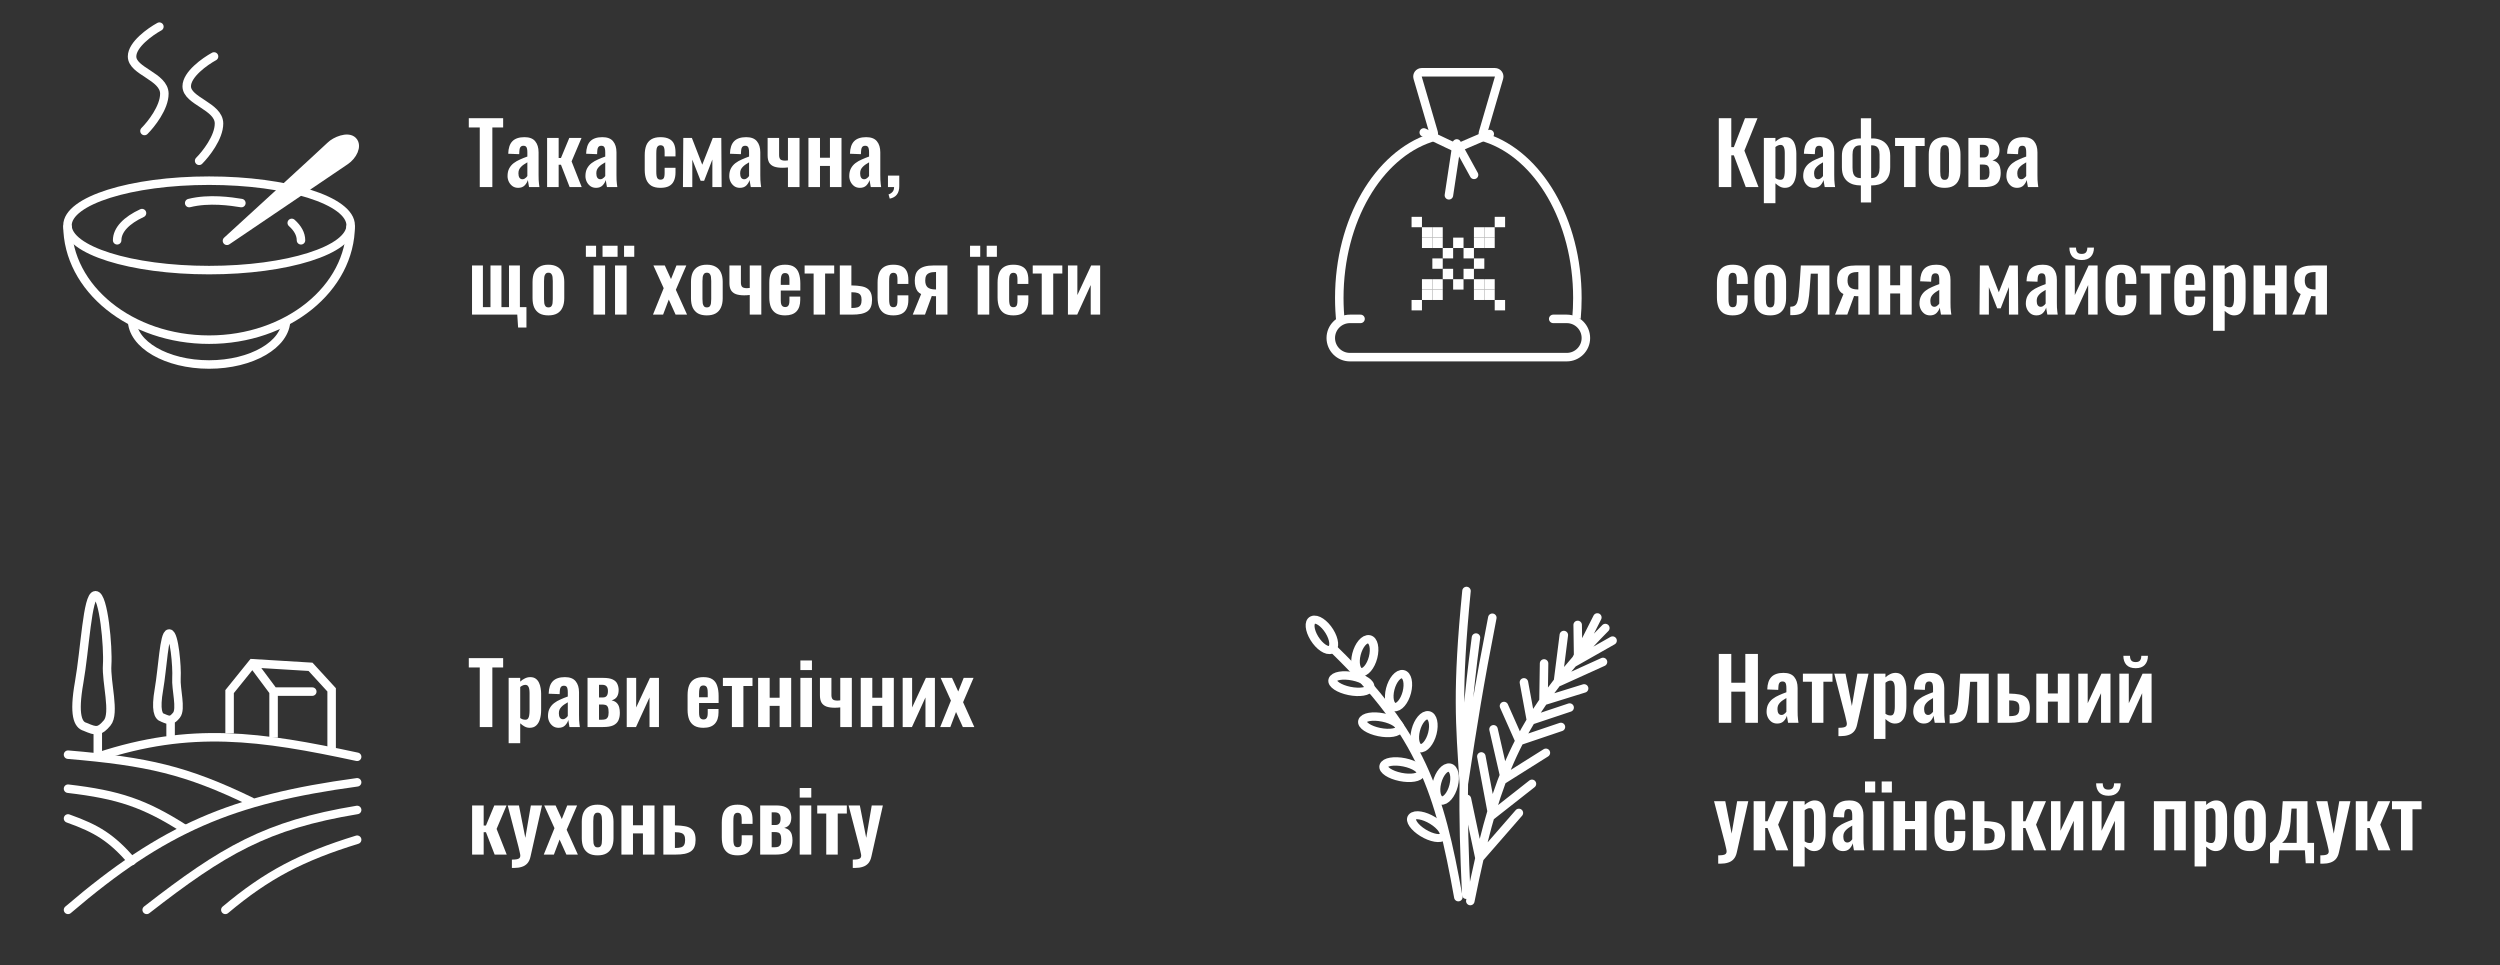 <?xml version="1.0" encoding="UTF-8"?> <svg xmlns="http://www.w3.org/2000/svg" width="588" height="227" viewBox="0 0 588 227" fill="none"><rect x="0" y="0" width="588" height="227" fill="#333333" stroke="none"/> <path d="M315.323 76C315.11 74.076 315 72.106 315 70.1C315 51.809 324.172 36.48 336.503 32.429C337.033 32.255 337.346 31.697 337.189 31.162L333.427 18.28C333.24 17.64 333.72 17 334.387 17H351.613C352.28 17 352.76 17.64 352.573 18.28L348.811 31.162C348.654 31.697 348.967 32.255 349.497 32.429C361.828 36.48 371 51.809 371 70.1C371 71.723 370.928 73.323 370.788 74.894" stroke="white" stroke-width="2"></path> <path d="M320 75H317.5C315.015 75 313 77.015 313 79.5V79.5C313 81.985 315.015 84 317.5 84H368.5C370.985 84 373 81.985 373 79.5V79.5C373 77.015 370.985 75 368.5 75H365.317" stroke="white" stroke-width="2" stroke-linecap="round"></path> <path d="M334.87 31.152L342.222 34.654C342.482 34.777 342.782 34.783 343.046 34.67L350.391 31.522" stroke="white" stroke-width="2" stroke-linecap="round"></path> <path d="M346.696 41.13L342.631 33.739L340.783 45.935" stroke="white" stroke-width="2" stroke-linecap="round" stroke-linejoin="round"></path> <rect x="332" y="51" width="2.444" height="2.444" fill="white"></rect> <rect width="2.444" height="2.444" transform="matrix(-1 0 0 1 354 51)" fill="white"></rect> <rect x="334.444" y="53.444" width="2.444" height="2.444" fill="white"></rect> <rect width="2.444" height="2.444" transform="matrix(-1 0 0 1 351.556 53.444)" fill="white"></rect> <rect x="334.444" y="55.889" width="2.444" height="2.444" fill="white"></rect> <rect width="2.444" height="2.444" transform="matrix(-1 0 0 1 351.556 55.889)" fill="white"></rect> <rect x="336.889" y="53.444" width="2.444" height="2.444" fill="white"></rect> <rect width="2.444" height="2.444" transform="matrix(-1 0 0 1 349.111 53.444)" fill="white"></rect> <rect x="336.889" y="55.889" width="2.444" height="2.444" fill="white"></rect> <rect width="2.444" height="2.444" transform="matrix(-1 0 0 1 349.111 55.889)" fill="white"></rect> <rect x="339.333" y="58.333" width="2.444" height="2.444" fill="white"></rect> <rect width="2.444" height="2.444" transform="matrix(-1 0 0 1 346.667 58.333)" fill="white"></rect> <rect width="2.444" height="2.444" transform="matrix(-1 0 0 1 344.222 55.889)" fill="white"></rect> <rect width="2.444" height="2.444" transform="matrix(-1 0 0 1 344.222 65.667)" fill="white"></rect> <rect width="2.444" height="2.444" transform="matrix(-1 0 0 1 349.111 60.778)" fill="white"></rect> <rect width="2.444" height="2.444" transform="matrix(-1 0 0 1 339.333 60.778)" fill="white"></rect> <rect width="2.444" height="2.444" transform="matrix(1 0 0 -1 332 73)" fill="white"></rect> <rect x="354" y="73" width="2.444" height="2.444" transform="rotate(-180 354 73)" fill="white"></rect> <rect width="2.444" height="2.444" transform="matrix(1 0 0 -1 334.444 70.555)" fill="white"></rect> <rect x="351.556" y="70.555" width="2.444" height="2.444" transform="rotate(-180 351.556 70.555)" fill="white"></rect> <rect width="2.444" height="2.444" transform="matrix(1 0 0 -1 334.444 68.111)" fill="white"></rect> <rect x="351.556" y="68.111" width="2.444" height="2.444" transform="rotate(-180 351.556 68.111)" fill="white"></rect> <rect width="2.444" height="2.444" transform="matrix(1 0 0 -1 336.889 70.555)" fill="white"></rect> <rect x="349.111" y="70.555" width="2.444" height="2.444" transform="rotate(-180 349.111 70.555)" fill="white"></rect> <rect width="2.444" height="2.444" transform="matrix(1 0 0 -1 336.889 68.111)" fill="white"></rect> <rect x="349.111" y="68.111" width="2.444" height="2.444" transform="rotate(-180 349.111 68.111)" fill="white"></rect> <rect width="2.444" height="2.444" transform="matrix(1 0 0 -1 339.333 65.667)" fill="white"></rect> <rect x="346.667" y="65.667" width="2.444" height="2.444" transform="rotate(-180 346.667 65.667)" fill="white"></rect> <path d="M314 153C334.362 172.854 338.563 186.22 343 211" stroke="white" stroke-width="2" stroke-linecap="round"></path> <path d="M377.576 147.716C375.076 150.243 372.804 152.679 370.73 155.055M345.815 211.922C346.535 208.363 347.243 205.016 347.974 201.839M375.696 145.227L370.73 155.055M370.73 155.055C369.193 156.816 367.765 158.544 366.435 160.252M379.279 150.673L371.19 155.262L371.069 146.986M366.435 160.252L367.811 149.36M366.435 160.252C365.222 161.81 364.09 163.351 363.031 164.885M366.702 160.372L377.026 155.69M372.585 161.918L363.031 164.885M363.031 164.885L363.165 156.043M363.031 164.885C361.977 166.412 360.996 167.932 360.078 169.455M369.178 166.417L360.078 169.455M360.078 169.455L358.427 160.492M360.078 169.455C359.113 171.055 358.219 172.658 357.385 174.275M357.385 174.275C355.959 171.066 353.735 166.059 353.735 166.059M357.385 174.275L367.13 170.978M357.385 174.275C353.098 182.586 350.407 191.27 347.974 201.839M363.592 177.062L353.933 183.139L351.277 171.532M360.315 184.36L350.996 191.686L348.409 177.918M357.242 191.202L347.974 201.839M347.974 201.839L345.02 187.906" stroke="white" stroke-width="2" stroke-linecap="round"></path> <ellipse rx="1.989" ry="3.984" transform="matrix(0.981 0.194 -0.248 0.969 321 154.231)" stroke="white" stroke-width="2" stroke-linecap="round"></ellipse> <ellipse rx="1.772" ry="4.474" transform="matrix(0.256 -0.967 0.98 0.2 317.836 160.797)" stroke="white" stroke-width="2" stroke-linecap="round"></ellipse> <ellipse rx="1.772" ry="4.474" transform="matrix(0.256 -0.967 0.98 0.2 324.836 170.468)" stroke="white" stroke-width="2" stroke-linecap="round"></ellipse> <ellipse rx="1.772" ry="4.474" transform="matrix(0.256 -0.967 0.98 0.2 329.836 181.019)" stroke="white" stroke-width="2" stroke-linecap="round"></ellipse> <ellipse rx="1.841" ry="4.329" transform="matrix(0.623 -0.782 0.851 0.524 335.833 194.428)" stroke="white" stroke-width="2" stroke-linecap="round"></ellipse> <ellipse rx="1.947" ry="4.088" transform="matrix(0.902 -0.433 0.527 0.85 310.911 149.315)" stroke="white" stroke-width="2" stroke-linecap="round"></ellipse> <ellipse rx="1.989" ry="3.984" transform="matrix(0.981 0.194 -0.248 0.969 328.938 162.434)" stroke="white" stroke-width="2" stroke-linecap="round"></ellipse> <ellipse rx="1.989" ry="3.984" transform="matrix(0.981 0.194 -0.248 0.969 334.938 172.105)" stroke="white" stroke-width="2" stroke-linecap="round"></ellipse> <ellipse rx="1.989" ry="3.984" transform="matrix(0.981 0.194 -0.248 0.969 339.938 184.413)" stroke="white" stroke-width="2" stroke-linecap="round"></ellipse> <path d="M344.865 210.437C344.413 200.545 344.149 192.516 344.294 184.395M347.151 149.956C345.285 164.077 344.474 174.307 344.294 184.395M344.294 184.395C346.521 169.816 347.801 161.587 350.994 145.293M344.294 184.395C343.371 169.977 342.606 162.597 344.92 139" stroke="white" stroke-width="2" stroke-linecap="round"></path> <ellipse cx="49.174" cy="53.011" rx="33.304" ry="10.517" stroke="white" stroke-width="2"></ellipse> <path d="M82.478 53.011C82.478 67.855 67.567 79.889 49.174 79.889C30.78 79.889 15.87 67.855 15.87 53.011" stroke="white" stroke-width="2"></path> <path d="M67.287 75.214C67.287 81.023 59.177 85.731 49.174 85.731C39.17 85.731 31.061 81.023 31.061 75.214" stroke="white" stroke-width="2"></path> <path d="M70.792 56.517C70.792 55.05 70.011 53.663 68.619 52.427M44.499 47.762C49.174 46.584 54.406 47.378 56.77 47.762M27.555 56.517C27.555 54.045 29.774 51.797 33.398 50.125" stroke="white" stroke-width="2" stroke-linecap="round"></path> <path d="M53.386 56.637C53.386 56.637 76.545 35.462 77.713 34.294C78.881 33.126 81.804 31.956 82.972 33.125C84.141 34.294 82.973 36.631 81.219 37.8C79.465 38.969 53.386 56.637 53.386 56.637Z" fill="white" stroke="white" stroke-width="2" stroke-linecap="round" stroke-linejoin="round"></path> <path d="M37.488 6.268C35.346 7.437 31.061 10.475 31.061 13.28C31.061 16.786 38.657 17.954 38.657 22.044C38.657 25.316 35.541 29.25 33.983 30.808" stroke="white" stroke-width="2" stroke-linecap="round"></path> <path d="M50.343 13.28C48.2 14.448 43.916 17.487 43.916 20.291C43.916 23.797 51.511 24.966 51.511 29.056C51.511 32.328 48.395 36.262 46.837 37.82" stroke="white" stroke-width="2" stroke-linecap="round"></path> <path d="M16 214C38.467 194.777 54.608 187.988 84 184" stroke="white" stroke-width="2" stroke-linecap="round"></path> <path d="M84 190.5C62.664 194.025 52.5 200 34.5 214" stroke="white" stroke-width="2" stroke-linecap="round"></path> <path d="M84 197.5C71 201.5 62.791 205.758 53 214" stroke="white" stroke-width="2" stroke-linecap="round"></path> <path d="M59 188.5C43.731 181.13 34.723 179.085 16 177.5" stroke="white" stroke-width="2" stroke-linecap="round"></path> <path d="M43.5 195C33.995 188.931 27.956 186.912 16 185.5" stroke="white" stroke-width="2" stroke-linecap="round"></path> <path d="M16 192.5C22.873 194.94 26.213 197.05 31 202.5" stroke="white" stroke-width="2" stroke-linecap="round"></path> <path d="M23 171.71C23.68 171.577 24.322 171.077 25.204 170.032C27.125 167.757 24.93 160.476 25.204 156.381C25.479 152.286 24.381 140 22.461 140C20.541 140 19.993 152.741 18.621 160.476C17.25 168.212 18.347 170.487 19.993 170.942C21.348 171.514 22.2 171.866 23 171.71ZM23 171.71V177.5" stroke="white" stroke-width="2" stroke-linecap="round"></path> <path d="M40.125 169.295C40.55 169.21 40.951 168.889 41.503 168.22C42.703 166.764 41.331 162.105 41.503 159.484C41.674 156.863 40.988 149 39.788 149C38.588 149 38.245 157.154 37.388 162.105C36.531 167.056 37.217 168.512 38.245 168.803C39.093 169.169 39.625 169.395 40.125 169.295ZM40.125 169.295V173" stroke="white" stroke-width="2" stroke-linecap="round"></path> <path d="M78 162.25L78.737 161.574L79 161.861V162.25H78ZM73.034 156.833L73.095 155.835L73.499 155.86L73.772 156.158L73.034 156.833ZM59.379 156L58.601 155.372L58.925 154.97L59.44 155.002L59.379 156ZM73.448 161.667C74.001 161.667 74.448 162.114 74.448 162.667C74.448 163.219 74.001 163.667 73.448 163.667V161.667ZM54 162.667H53V162.314L53.222 162.039L54 162.667ZM77 176V162.25H79V176H77ZM77.263 162.926L72.297 157.509L73.772 156.158L78.737 161.574L77.263 162.926ZM72.974 157.831L59.318 156.998L59.44 155.002L73.095 155.835L72.974 157.831ZM60.181 155.403L65.147 162.069L63.543 163.264L58.577 156.597L60.181 155.403ZM65.345 162.667V173.5H63.345V162.667H65.345ZM64.345 161.667H73.448V163.667H64.345V161.667ZM60.158 156.628L54.778 163.295L53.222 162.039L58.601 155.372L60.158 156.628ZM55 162.667V172.5H53V162.667H55Z" fill="white"></path> <path d="M84 178C61.279 173.111 44.855 170.76 23 178" stroke="white" stroke-width="2" stroke-linecap="round"></path> <path d="M112.84 44V29.98H110.26V27.8H118.34V29.98H115.8V44H112.84ZM121.874 44.18C121.354 44.18 120.907 44.047 120.534 43.78C120.16 43.5 119.874 43.153 119.674 42.74C119.474 42.313 119.374 41.873 119.374 41.42C119.374 40.7 119.507 40.093 119.774 39.6C120.04 39.107 120.394 38.693 120.834 38.36C121.274 38.027 121.774 37.74 122.334 37.5C122.894 37.247 123.46 37.02 124.034 36.82V35.82C124.034 35.487 124.007 35.207 123.954 34.98C123.914 34.753 123.827 34.58 123.694 34.46C123.574 34.34 123.38 34.28 123.114 34.28C122.887 34.28 122.7 34.333 122.554 34.44C122.42 34.547 122.32 34.7 122.254 34.9C122.2 35.087 122.167 35.307 122.154 35.56L122.114 36.26L119.534 36.16C119.574 34.827 119.9 33.847 120.514 33.22C121.14 32.58 122.087 32.26 123.354 32.26C124.514 32.26 125.354 32.58 125.874 33.22C126.407 33.86 126.674 34.727 126.674 35.82V41.16C126.674 41.587 126.68 41.973 126.694 42.32C126.72 42.667 126.747 42.98 126.774 43.26C126.814 43.54 126.847 43.787 126.874 44H124.434C124.394 43.733 124.34 43.433 124.274 43.1C124.22 42.753 124.18 42.5 124.154 42.34C124.02 42.807 123.767 43.233 123.394 43.62C123.02 43.993 122.514 44.18 121.874 44.18ZM122.874 42.16C123.047 42.16 123.207 42.12 123.354 42.04C123.514 41.947 123.654 41.84 123.774 41.72C123.894 41.6 123.98 41.493 124.034 41.4V38.18C123.74 38.353 123.46 38.527 123.194 38.7C122.94 38.873 122.714 39.067 122.514 39.28C122.327 39.48 122.18 39.7 122.074 39.94C121.98 40.18 121.934 40.46 121.934 40.78C121.934 41.207 122.014 41.547 122.174 41.8C122.347 42.04 122.58 42.16 122.874 42.16ZM128.677 44V32.44H131.397V37.16H131.937L133.897 32.44H136.777L134.437 37.96L136.817 44H133.977L131.937 38.74H131.397V44H128.677ZM140.194 44.18C139.674 44.18 139.227 44.047 138.854 43.78C138.481 43.5 138.194 43.153 137.994 42.74C137.794 42.313 137.694 41.873 137.694 41.42C137.694 40.7 137.827 40.093 138.094 39.6C138.361 39.107 138.714 38.693 139.154 38.36C139.594 38.027 140.094 37.74 140.654 37.5C141.214 37.247 141.781 37.02 142.354 36.82V35.82C142.354 35.487 142.327 35.207 142.274 34.98C142.234 34.753 142.147 34.58 142.014 34.46C141.894 34.34 141.701 34.28 141.434 34.28C141.207 34.28 141.021 34.333 140.874 34.44C140.741 34.547 140.641 34.7 140.574 34.9C140.521 35.087 140.487 35.307 140.474 35.56L140.434 36.26L137.854 36.16C137.894 34.827 138.221 33.847 138.834 33.22C139.461 32.58 140.407 32.26 141.674 32.26C142.834 32.26 143.674 32.58 144.194 33.22C144.727 33.86 144.994 34.727 144.994 35.82V41.16C144.994 41.587 145.001 41.973 145.014 42.32C145.041 42.667 145.067 42.98 145.094 43.26C145.134 43.54 145.167 43.787 145.194 44H142.754C142.714 43.733 142.661 43.433 142.594 43.1C142.541 42.753 142.501 42.5 142.474 42.34C142.341 42.807 142.087 43.233 141.714 43.62C141.341 43.993 140.834 44.18 140.194 44.18ZM141.194 42.16C141.367 42.16 141.527 42.12 141.674 42.04C141.834 41.947 141.974 41.84 142.094 41.72C142.214 41.6 142.301 41.493 142.354 41.4V38.18C142.061 38.353 141.781 38.527 141.514 38.7C141.261 38.873 141.034 39.067 140.834 39.28C140.647 39.48 140.501 39.7 140.394 39.94C140.301 40.18 140.254 40.46 140.254 40.78C140.254 41.207 140.334 41.547 140.494 41.8C140.667 42.04 140.901 42.16 141.194 42.16ZM155.34 44.18C154.447 44.18 153.727 44.013 153.18 43.68C152.647 43.333 152.254 42.847 152 42.22C151.76 41.58 151.64 40.827 151.64 39.96V36.48C151.64 35.587 151.76 34.827 152 34.2C152.254 33.573 152.654 33.093 153.2 32.76C153.747 32.427 154.46 32.26 155.34 32.26C156.167 32.26 156.84 32.393 157.36 32.66C157.894 32.913 158.28 33.307 158.52 33.84C158.76 34.36 158.88 35.02 158.88 35.82V36.78H156.32V35.76C156.32 35.36 156.287 35.047 156.22 34.82C156.167 34.58 156.067 34.413 155.92 34.32C155.774 34.213 155.58 34.16 155.34 34.16C155.1 34.16 154.907 34.227 154.76 34.36C154.614 34.48 154.507 34.68 154.44 34.96C154.387 35.24 154.36 35.627 154.36 36.12V40.36C154.36 41.107 154.44 41.613 154.6 41.88C154.76 42.133 155.014 42.26 155.36 42.26C155.627 42.26 155.827 42.2 155.96 42.08C156.107 41.96 156.2 41.787 156.24 41.56C156.294 41.32 156.32 41.033 156.32 40.7V39.46H158.88V40.56C158.88 41.333 158.754 41.993 158.5 42.54C158.26 43.087 157.874 43.5 157.34 43.78C156.82 44.047 156.154 44.18 155.34 44.18ZM160.629 44L160.709 32.44H162.729L165.169 38.74L167.649 32.44H169.649L169.729 44H167.549V37.52L165.609 42.52H164.789L162.829 37.54V44H160.629ZM174.022 44.18C173.502 44.18 173.056 44.047 172.682 43.78C172.309 43.5 172.022 43.153 171.822 42.74C171.622 42.313 171.522 41.873 171.522 41.42C171.522 40.7 171.656 40.093 171.922 39.6C172.189 39.107 172.542 38.693 172.982 38.36C173.422 38.027 173.922 37.74 174.482 37.5C175.042 37.247 175.609 37.02 176.182 36.82V35.82C176.182 35.487 176.156 35.207 176.102 34.98C176.062 34.753 175.976 34.58 175.842 34.46C175.722 34.34 175.529 34.28 175.262 34.28C175.036 34.28 174.849 34.333 174.702 34.44C174.569 34.547 174.469 34.7 174.402 34.9C174.349 35.087 174.316 35.307 174.302 35.56L174.262 36.26L171.682 36.16C171.722 34.827 172.049 33.847 172.662 33.22C173.289 32.58 174.236 32.26 175.502 32.26C176.662 32.26 177.502 32.58 178.022 33.22C178.556 33.86 178.822 34.727 178.822 35.82V41.16C178.822 41.587 178.829 41.973 178.842 42.32C178.869 42.667 178.896 42.98 178.922 43.26C178.962 43.54 178.996 43.787 179.022 44H176.582C176.542 43.733 176.489 43.433 176.422 43.1C176.369 42.753 176.329 42.5 176.302 42.34C176.169 42.807 175.916 43.233 175.542 43.62C175.169 43.993 174.662 44.18 174.022 44.18ZM175.022 42.16C175.196 42.16 175.356 42.12 175.502 42.04C175.662 41.947 175.802 41.84 175.922 41.72C176.042 41.6 176.129 41.493 176.182 41.4V38.18C175.889 38.353 175.609 38.527 175.342 38.7C175.089 38.873 174.862 39.067 174.662 39.28C174.476 39.48 174.329 39.7 174.222 39.94C174.129 40.18 174.082 40.46 174.082 40.78C174.082 41.207 174.162 41.547 174.322 41.8C174.496 42.04 174.729 42.16 175.022 42.16ZM185.325 44V39.38C185.112 39.393 184.892 39.413 184.665 39.44C184.452 39.453 184.238 39.46 184.025 39.46C183.238 39.46 182.585 39.367 182.065 39.18C181.545 38.98 181.158 38.667 180.905 38.24C180.665 37.813 180.545 37.26 180.545 36.58V32.44H183.245V36.48C183.245 36.893 183.332 37.213 183.505 37.44C183.692 37.653 184.058 37.767 184.605 37.78C184.725 37.78 184.838 37.773 184.945 37.76C185.065 37.747 185.192 37.733 185.325 37.72V32.44H188.045V44H185.325ZM190.142 44V32.44H192.862V37.1H195.202V32.44H197.922V44H195.202V39.02H192.862V44H190.142ZM202.245 44.18C201.725 44.18 201.278 44.047 200.905 43.78C200.532 43.5 200.245 43.153 200.045 42.74C199.845 42.313 199.745 41.873 199.745 41.42C199.745 40.7 199.878 40.093 200.145 39.6C200.412 39.107 200.765 38.693 201.205 38.36C201.645 38.027 202.145 37.74 202.705 37.5C203.265 37.247 203.832 37.02 204.405 36.82V35.82C204.405 35.487 204.378 35.207 204.325 34.98C204.285 34.753 204.198 34.58 204.065 34.46C203.945 34.34 203.752 34.28 203.485 34.28C203.258 34.28 203.072 34.333 202.925 34.44C202.792 34.547 202.692 34.7 202.625 34.9C202.572 35.087 202.538 35.307 202.525 35.56L202.485 36.26L199.905 36.16C199.945 34.827 200.272 33.847 200.885 33.22C201.512 32.58 202.458 32.26 203.725 32.26C204.885 32.26 205.725 32.58 206.245 33.22C206.778 33.86 207.045 34.727 207.045 35.82V41.16C207.045 41.587 207.052 41.973 207.065 42.32C207.092 42.667 207.118 42.98 207.145 43.26C207.185 43.54 207.218 43.787 207.245 44H204.805C204.765 43.733 204.712 43.433 204.645 43.1C204.592 42.753 204.552 42.5 204.525 42.34C204.392 42.807 204.138 43.233 203.765 43.62C203.392 43.993 202.885 44.18 202.245 44.18ZM203.245 42.16C203.418 42.16 203.578 42.12 203.725 42.04C203.885 41.947 204.025 41.84 204.145 41.72C204.265 41.6 204.352 41.493 204.405 41.4V38.18C204.112 38.353 203.832 38.527 203.565 38.7C203.312 38.873 203.085 39.067 202.885 39.28C202.698 39.48 202.552 39.7 202.445 39.94C202.352 40.18 202.305 40.46 202.305 40.78C202.305 41.207 202.385 41.547 202.545 41.8C202.718 42.04 202.952 42.16 203.245 42.16ZM209.268 46.72L208.988 45.72C209.348 45.613 209.654 45.42 209.908 45.14C210.161 44.873 210.288 44.493 210.288 44H208.848V41.3H211.508V43.76C211.508 44.613 211.321 45.28 210.948 45.76C210.574 46.253 210.014 46.573 209.268 46.72ZM121.86 77.04L121.66 74H111.02V62.44H113.58V72.24H115.36V62.44H117.94V72.24H119.72V62.44H122.28V72.24H123.82V77.04H121.86ZM128.974 74.18C128.134 74.18 127.44 74.027 126.894 73.72C126.347 73.4 125.934 72.94 125.654 72.34C125.387 71.74 125.254 71.013 125.254 70.16V66.28C125.254 65.427 125.387 64.7 125.654 64.1C125.934 63.5 126.347 63.047 126.894 62.74C127.44 62.42 128.134 62.26 128.974 62.26C129.814 62.26 130.507 62.42 131.054 62.74C131.614 63.047 132.027 63.5 132.294 64.1C132.574 64.7 132.714 65.427 132.714 66.28V70.16C132.714 71.013 132.574 71.74 132.294 72.34C132.027 72.94 131.614 73.4 131.054 73.72C130.507 74.027 129.814 74.18 128.974 74.18ZM128.994 72.3C129.3 72.3 129.527 72.213 129.674 72.04C129.82 71.867 129.914 71.633 129.954 71.34C129.994 71.033 130.014 70.7 130.014 70.34V66.1C130.014 65.74 129.994 65.413 129.954 65.12C129.914 64.827 129.82 64.593 129.674 64.42C129.527 64.233 129.3 64.14 128.994 64.14C128.687 64.14 128.46 64.233 128.314 64.42C128.167 64.593 128.067 64.827 128.014 65.12C127.974 65.413 127.954 65.74 127.954 66.1V70.34C127.954 70.7 127.974 71.033 128.014 71.34C128.067 71.633 128.167 71.867 128.314 72.04C128.46 72.213 128.687 72.3 128.994 72.3ZM139.598 74V62.44H142.318V74H139.598ZM141.718 60.4V57.8H144.118V60.4H141.718ZM137.798 60.4V57.8H140.198V60.4H137.798ZM144.657 74V62.44H147.377V74H144.657ZM146.777 60.4V57.8H149.177V60.4H146.777ZM142.857 60.4V57.8H145.257V60.4H142.857ZM153.579 74L156.099 67.78L153.679 62.44H156.359L157.819 65.64L159.099 62.44H161.419L158.959 68.16L161.599 74H158.899L157.299 70.46L155.959 74H153.579ZM166.239 74.18C165.399 74.18 164.706 74.027 164.159 73.72C163.613 73.4 163.199 72.94 162.919 72.34C162.653 71.74 162.519 71.013 162.519 70.16V66.28C162.519 65.427 162.653 64.7 162.919 64.1C163.199 63.5 163.613 63.047 164.159 62.74C164.706 62.42 165.399 62.26 166.239 62.26C167.079 62.26 167.773 62.42 168.319 62.74C168.879 63.047 169.293 63.5 169.559 64.1C169.839 64.7 169.979 65.427 169.979 66.28V70.16C169.979 71.013 169.839 71.74 169.559 72.34C169.293 72.94 168.879 73.4 168.319 73.72C167.773 74.027 167.079 74.18 166.239 74.18ZM166.259 72.3C166.566 72.3 166.793 72.213 166.939 72.04C167.086 71.867 167.179 71.633 167.219 71.34C167.259 71.033 167.279 70.7 167.279 70.34V66.1C167.279 65.74 167.259 65.413 167.219 65.12C167.179 64.827 167.086 64.593 166.939 64.42C166.793 64.233 166.566 64.14 166.259 64.14C165.953 64.14 165.726 64.233 165.579 64.42C165.433 64.593 165.333 64.827 165.279 65.12C165.239 65.413 165.219 65.74 165.219 66.1V70.34C165.219 70.7 165.239 71.033 165.279 71.34C165.333 71.633 165.433 71.867 165.579 72.04C165.726 72.213 165.953 72.3 166.259 72.3ZM176.341 74V69.38C176.127 69.393 175.907 69.413 175.681 69.44C175.467 69.453 175.254 69.46 175.041 69.46C174.254 69.46 173.601 69.367 173.081 69.18C172.561 68.98 172.174 68.667 171.921 68.24C171.681 67.813 171.561 67.26 171.561 66.58V62.44H174.261V66.48C174.261 66.893 174.347 67.213 174.521 67.44C174.707 67.653 175.074 67.767 175.621 67.78C175.741 67.78 175.854 67.773 175.961 67.76C176.081 67.747 176.207 67.733 176.341 67.72V62.44H179.061V74H176.341ZM184.657 74.18C183.791 74.18 183.084 74.02 182.537 73.7C181.991 73.367 181.584 72.887 181.317 72.26C181.064 71.62 180.937 70.853 180.937 69.96V66.48C180.937 65.56 181.064 64.787 181.317 64.16C181.584 63.533 181.991 63.06 182.537 62.74C183.097 62.42 183.804 62.26 184.657 62.26C185.577 62.26 186.291 62.433 186.797 62.78C187.317 63.127 187.684 63.633 187.897 64.3C188.124 64.953 188.237 65.753 188.237 66.7V68.34H183.637V70.62C183.637 70.993 183.671 71.3 183.737 71.54C183.817 71.78 183.937 71.953 184.097 72.06C184.257 72.167 184.451 72.22 184.677 72.22C184.917 72.22 185.111 72.167 185.257 72.06C185.404 71.94 185.511 71.773 185.577 71.56C185.644 71.333 185.677 71.053 185.677 70.72V69.76H188.217V70.54C188.217 71.713 187.924 72.613 187.337 73.24C186.751 73.867 185.857 74.18 184.657 74.18ZM183.637 67H185.677V65.9C185.677 65.5 185.644 65.18 185.577 64.94C185.511 64.687 185.404 64.507 185.257 64.4C185.111 64.28 184.904 64.22 184.637 64.22C184.397 64.22 184.204 64.28 184.057 64.4C183.911 64.52 183.804 64.72 183.737 65C183.671 65.28 183.637 65.68 183.637 66.2V67ZM191.365 74V64.34H189.245V62.44H196.205V64.34H194.065V74H191.365ZM197.524 74V62.44H200.244V67.14C200.271 67.14 200.298 67.14 200.324 67.14C200.351 67.14 200.378 67.14 200.404 67.14C200.431 67.14 200.451 67.14 200.464 67.14C201.264 67.153 201.951 67.213 202.524 67.32C203.111 67.413 203.591 67.587 203.964 67.84C204.351 68.093 204.638 68.44 204.824 68.88C205.011 69.307 205.104 69.86 205.104 70.54C205.104 71.167 205.018 71.7 204.844 72.14C204.684 72.58 204.411 72.94 204.024 73.22C203.651 73.487 203.158 73.687 202.544 73.82C201.944 73.94 201.218 74 200.364 74H197.524ZM200.244 72.44H200.344C200.931 72.44 201.391 72.387 201.724 72.28C202.058 72.16 202.291 71.967 202.424 71.7C202.571 71.42 202.644 71.04 202.644 70.56C202.644 70.107 202.578 69.753 202.444 69.5C202.311 69.233 202.078 69.04 201.744 68.92C201.424 68.8 200.978 68.74 200.404 68.74C200.391 68.74 200.364 68.74 200.324 68.74C200.298 68.74 200.271 68.74 200.244 68.74V72.44ZM210.106 74.18C209.213 74.18 208.493 74.013 207.946 73.68C207.413 73.333 207.019 72.847 206.766 72.22C206.526 71.58 206.406 70.827 206.406 69.96V66.48C206.406 65.587 206.526 64.827 206.766 64.2C207.019 63.573 207.419 63.093 207.966 62.76C208.513 62.427 209.226 62.26 210.106 62.26C210.933 62.26 211.606 62.393 212.126 62.66C212.659 62.913 213.046 63.307 213.286 63.84C213.526 64.36 213.646 65.02 213.646 65.82V66.78H211.086V65.76C211.086 65.36 211.053 65.047 210.986 64.82C210.933 64.58 210.833 64.413 210.686 64.32C210.539 64.213 210.346 64.16 210.106 64.16C209.866 64.16 209.673 64.227 209.526 64.36C209.379 64.48 209.273 64.68 209.206 64.96C209.153 65.24 209.126 65.627 209.126 66.12V70.36C209.126 71.107 209.206 71.613 209.366 71.88C209.526 72.133 209.779 72.26 210.126 72.26C210.393 72.26 210.593 72.2 210.726 72.08C210.873 71.96 210.966 71.787 211.006 71.56C211.059 71.32 211.086 71.033 211.086 70.7V69.46H213.646V70.56C213.646 71.333 213.519 71.993 213.266 72.54C213.026 73.087 212.639 73.5 212.106 73.78C211.586 74.047 210.919 74.18 210.106 74.18ZM214.675 74L216.655 69.16C216.308 69 216.021 68.773 215.795 68.48C215.581 68.173 215.421 67.813 215.315 67.4C215.208 66.973 215.155 66.507 215.155 66C215.155 65.427 215.228 64.92 215.375 64.48C215.535 64.04 215.788 63.673 216.135 63.38C216.481 63.073 216.935 62.84 217.495 62.68C218.055 62.52 218.735 62.44 219.535 62.44H222.835V74H220.155V69.66C220.021 69.66 219.855 69.66 219.655 69.66C219.455 69.647 219.288 69.633 219.155 69.62L217.555 74H214.675ZM219.955 68.08C219.981 68.08 220.015 68.08 220.055 68.08C220.108 68.08 220.141 68.08 220.155 68.08V63.98C220.141 63.98 220.108 63.98 220.055 63.98C220.015 63.98 219.988 63.98 219.975 63.98C219.415 63.98 218.955 64.053 218.595 64.2C218.248 64.333 217.995 64.547 217.835 64.84C217.688 65.133 217.615 65.513 217.615 65.98C217.615 66.687 217.795 67.213 218.155 67.56C218.528 67.893 219.128 68.067 219.955 68.08ZM229.95 74V62.44H232.67V74H229.95ZM232.07 60.4V57.8H234.47V60.4H232.07ZM228.15 60.4V57.8H230.55V60.4H228.15ZM238.329 74.18C237.435 74.18 236.715 74.013 236.169 73.68C235.635 73.333 235.242 72.847 234.989 72.22C234.749 71.58 234.629 70.827 234.629 69.96V66.48C234.629 65.587 234.749 64.827 234.989 64.2C235.242 63.573 235.642 63.093 236.189 62.76C236.735 62.427 237.449 62.26 238.329 62.26C239.155 62.26 239.829 62.393 240.349 62.66C240.882 62.913 241.269 63.307 241.509 63.84C241.749 64.36 241.869 65.02 241.869 65.82V66.78H239.309V65.76C239.309 65.36 239.275 65.047 239.209 64.82C239.155 64.58 239.055 64.413 238.909 64.32C238.762 64.213 238.569 64.16 238.329 64.16C238.089 64.16 237.895 64.227 237.749 64.36C237.602 64.48 237.495 64.68 237.429 64.96C237.375 65.24 237.349 65.627 237.349 66.12V70.36C237.349 71.107 237.429 71.613 237.589 71.88C237.749 72.133 238.002 72.26 238.349 72.26C238.615 72.26 238.815 72.2 238.949 72.08C239.095 71.96 239.189 71.787 239.229 71.56C239.282 71.32 239.309 71.033 239.309 70.7V69.46H241.869V70.56C241.869 71.333 241.742 71.993 241.489 72.54C241.249 73.087 240.862 73.5 240.329 73.78C239.809 74.047 239.142 74.18 238.329 74.18ZM245.017 74V64.34H242.897V62.44H249.857V64.34H247.717V74H245.017ZM251.177 74V62.44H253.397V69.4L256.637 62.44H258.757V74H256.537V67.04L253.357 74H251.177Z" fill="white"></path> <path d="M404.26 44V27.8H407.2V34.6H407.8L410.42 27.8H413.36L410.28 35.44L413.6 44H410.6L407.8 36.54H407.2V44H404.26ZM414.86 47.8V32.44H417.58V33.32C417.914 33 418.28 32.747 418.68 32.56C419.08 32.36 419.5 32.26 419.94 32.26C420.46 32.26 420.887 32.38 421.22 32.62C421.554 32.86 421.814 33.18 422 33.58C422.187 33.967 422.314 34.387 422.38 34.84C422.46 35.28 422.5 35.707 422.5 36.12V40.04C422.5 40.8 422.407 41.493 422.22 42.12C422.047 42.747 421.76 43.247 421.36 43.62C420.974 43.993 420.454 44.18 419.8 44.18C419.387 44.18 418.994 44.08 418.62 43.88C418.26 43.68 417.914 43.427 417.58 43.12V47.8H414.86ZM418.78 42.28C419.074 42.28 419.287 42.187 419.42 42C419.567 41.8 419.66 41.54 419.7 41.22C419.754 40.887 419.78 40.527 419.78 40.14V36C419.78 35.64 419.754 35.32 419.7 35.04C419.647 34.747 419.547 34.513 419.4 34.34C419.254 34.167 419.04 34.08 418.76 34.08C418.547 34.08 418.334 34.133 418.12 34.24C417.92 34.333 417.74 34.447 417.58 34.58V41.88C417.754 42 417.94 42.1 418.14 42.18C418.34 42.247 418.554 42.28 418.78 42.28ZM426.612 44.18C426.092 44.18 425.645 44.047 425.272 43.78C424.899 43.5 424.612 43.153 424.412 42.74C424.212 42.313 424.112 41.873 424.112 41.42C424.112 40.7 424.245 40.093 424.512 39.6C424.779 39.107 425.132 38.693 425.572 38.36C426.012 38.027 426.512 37.74 427.072 37.5C427.632 37.247 428.199 37.02 428.772 36.82V35.82C428.772 35.487 428.745 35.207 428.692 34.98C428.652 34.753 428.565 34.58 428.432 34.46C428.312 34.34 428.119 34.28 427.852 34.28C427.625 34.28 427.439 34.333 427.292 34.44C427.159 34.547 427.059 34.7 426.992 34.9C426.939 35.087 426.905 35.307 426.892 35.56L426.852 36.26L424.272 36.16C424.312 34.827 424.639 33.847 425.252 33.22C425.879 32.58 426.825 32.26 428.092 32.26C429.252 32.26 430.092 32.58 430.612 33.22C431.145 33.86 431.412 34.727 431.412 35.82V41.16C431.412 41.587 431.419 41.973 431.432 42.32C431.459 42.667 431.485 42.98 431.512 43.26C431.552 43.54 431.585 43.787 431.612 44H429.172C429.132 43.733 429.079 43.433 429.012 43.1C428.959 42.753 428.919 42.5 428.892 42.34C428.759 42.807 428.505 43.233 428.132 43.62C427.759 43.993 427.252 44.18 426.612 44.18ZM427.612 42.16C427.785 42.16 427.945 42.12 428.092 42.04C428.252 41.947 428.392 41.84 428.512 41.72C428.632 41.6 428.719 41.493 428.772 41.4V38.18C428.479 38.353 428.199 38.527 427.932 38.7C427.679 38.873 427.452 39.067 427.252 39.28C427.065 39.48 426.919 39.7 426.812 39.94C426.719 40.18 426.672 40.46 426.672 40.78C426.672 41.207 426.752 41.547 426.912 41.8C427.085 42.04 427.319 42.16 427.612 42.16ZM437.675 47.62V43.6H437.415C436.975 43.6 436.515 43.54 436.035 43.42C435.555 43.3 435.102 43.087 434.675 42.78C434.248 42.473 433.895 42.04 433.615 41.48C433.348 40.92 433.215 40.213 433.215 39.36V36.66C433.215 35.94 433.328 35.32 433.555 34.8C433.795 34.28 434.115 33.853 434.515 33.52C434.915 33.187 435.362 32.947 435.855 32.8C436.348 32.64 436.855 32.56 437.375 32.56H437.675V27.82H440.095V32.56H440.475C441.168 32.56 441.828 32.7 442.455 32.98C443.082 33.26 443.588 33.7 443.975 34.3C444.375 34.9 444.575 35.687 444.575 36.66V39.36C444.575 40.213 444.442 40.92 444.175 41.48C443.908 42.04 443.562 42.473 443.135 42.78C442.722 43.087 442.275 43.3 441.795 43.42C441.315 43.54 440.862 43.6 440.435 43.6H440.095V47.62H437.675ZM437.475 41.88H437.675V34.18H437.435C437.115 34.18 436.822 34.247 436.555 34.38C436.302 34.513 436.095 34.74 435.935 35.06C435.788 35.38 435.715 35.813 435.715 36.36V39.46C435.715 40.047 435.782 40.52 435.915 40.88C436.062 41.227 436.268 41.48 436.535 41.64C436.802 41.8 437.115 41.88 437.475 41.88ZM440.095 41.88H440.275C440.635 41.88 440.948 41.8 441.215 41.64C441.482 41.48 441.688 41.227 441.835 40.88C441.995 40.52 442.075 40.047 442.075 39.46V36.36C442.075 35.813 441.995 35.38 441.835 35.06C441.688 34.74 441.482 34.513 441.215 34.38C440.948 34.247 440.648 34.18 440.315 34.18H440.095V41.88ZM447.841 44V34.34H445.721V32.44H452.681V34.34H450.541V44H447.841ZM457.364 44.18C456.524 44.18 455.831 44.027 455.284 43.72C454.738 43.4 454.324 42.94 454.044 42.34C453.778 41.74 453.644 41.013 453.644 40.16V36.28C453.644 35.427 453.778 34.7 454.044 34.1C454.324 33.5 454.738 33.047 455.284 32.74C455.831 32.42 456.524 32.26 457.364 32.26C458.204 32.26 458.898 32.42 459.444 32.74C460.004 33.047 460.418 33.5 460.684 34.1C460.964 34.7 461.104 35.427 461.104 36.28V40.16C461.104 41.013 460.964 41.74 460.684 42.34C460.418 42.94 460.004 43.4 459.444 43.72C458.898 44.027 458.204 44.18 457.364 44.18ZM457.384 42.3C457.691 42.3 457.918 42.213 458.064 42.04C458.211 41.867 458.304 41.633 458.344 41.34C458.384 41.033 458.404 40.7 458.404 40.34V36.1C458.404 35.74 458.384 35.413 458.344 35.12C458.304 34.827 458.211 34.593 458.064 34.42C457.918 34.233 457.691 34.14 457.384 34.14C457.078 34.14 456.851 34.233 456.704 34.42C456.558 34.593 456.458 34.827 456.404 35.12C456.364 35.413 456.344 35.74 456.344 36.1V40.34C456.344 40.7 456.364 41.033 456.404 41.34C456.458 41.633 456.558 41.867 456.704 42.04C456.851 42.213 457.078 42.3 457.384 42.3ZM462.966 44V32.44H466.666C467.639 32.44 468.386 32.567 468.906 32.82C469.426 33.073 469.779 33.413 469.966 33.84C470.166 34.253 470.272 34.727 470.286 35.26C470.286 35.927 470.152 36.467 469.886 36.88C469.632 37.28 469.212 37.56 468.626 37.72C469.146 37.84 469.546 38.04 469.826 38.32C470.106 38.6 470.299 38.94 470.406 39.34C470.512 39.74 470.566 40.18 470.566 40.66C470.566 41.367 470.446 41.973 470.206 42.48C469.966 42.973 469.559 43.353 468.986 43.62C468.412 43.873 467.619 44 466.606 44H462.966ZM465.666 42.28H466.306C466.612 42.28 466.886 42.247 467.126 42.18C467.366 42.113 467.559 41.96 467.706 41.72C467.852 41.467 467.926 41.08 467.926 40.56C467.926 39.973 467.859 39.547 467.726 39.28C467.592 39.013 467.406 38.853 467.166 38.8C466.939 38.733 466.672 38.7 466.366 38.7H465.666V42.28ZM465.666 37.04H466.586C466.986 37.04 467.279 36.92 467.466 36.68C467.666 36.44 467.766 36.06 467.766 35.54C467.766 35.047 467.659 34.68 467.446 34.44C467.232 34.187 466.872 34.06 466.366 34.06H465.666V37.04ZM474.405 44.18C473.885 44.18 473.438 44.047 473.065 43.78C472.692 43.5 472.405 43.153 472.205 42.74C472.005 42.313 471.905 41.873 471.905 41.42C471.905 40.7 472.038 40.093 472.305 39.6C472.572 39.107 472.925 38.693 473.365 38.36C473.805 38.027 474.305 37.74 474.865 37.5C475.425 37.247 475.992 37.02 476.565 36.82V35.82C476.565 35.487 476.538 35.207 476.485 34.98C476.445 34.753 476.358 34.58 476.225 34.46C476.105 34.34 475.912 34.28 475.645 34.28C475.418 34.28 475.232 34.333 475.085 34.44C474.952 34.547 474.852 34.7 474.785 34.9C474.732 35.087 474.698 35.307 474.685 35.56L474.645 36.26L472.065 36.16C472.105 34.827 472.432 33.847 473.045 33.22C473.672 32.58 474.618 32.26 475.885 32.26C477.045 32.26 477.885 32.58 478.405 33.22C478.938 33.86 479.205 34.727 479.205 35.82V41.16C479.205 41.587 479.212 41.973 479.225 42.32C479.252 42.667 479.278 42.98 479.305 43.26C479.345 43.54 479.378 43.787 479.405 44H476.965C476.925 43.733 476.872 43.433 476.805 43.1C476.752 42.753 476.712 42.5 476.685 42.34C476.552 42.807 476.298 43.233 475.925 43.62C475.552 43.993 475.045 44.18 474.405 44.18ZM475.405 42.16C475.578 42.16 475.738 42.12 475.885 42.04C476.045 41.947 476.185 41.84 476.305 41.72C476.425 41.6 476.512 41.493 476.565 41.4V38.18C476.272 38.353 475.992 38.527 475.725 38.7C475.472 38.873 475.245 39.067 475.045 39.28C474.858 39.48 474.712 39.7 474.605 39.94C474.512 40.18 474.465 40.46 474.465 40.78C474.465 41.207 474.545 41.547 474.705 41.8C474.878 42.04 475.112 42.16 475.405 42.16ZM407.52 74.18C406.627 74.18 405.907 74.013 405.36 73.68C404.827 73.333 404.433 72.847 404.18 72.22C403.94 71.58 403.82 70.827 403.82 69.96V66.48C403.82 65.587 403.94 64.827 404.18 64.2C404.433 63.573 404.833 63.093 405.38 62.76C405.927 62.427 406.64 62.26 407.52 62.26C408.347 62.26 409.02 62.393 409.54 62.66C410.073 62.913 410.46 63.307 410.7 63.84C410.94 64.36 411.06 65.02 411.06 65.82V66.78H408.5V65.76C408.5 65.36 408.467 65.047 408.4 64.82C408.347 64.58 408.247 64.413 408.1 64.32C407.953 64.213 407.76 64.16 407.52 64.16C407.28 64.16 407.087 64.227 406.94 64.36C406.793 64.48 406.687 64.68 406.62 64.96C406.567 65.24 406.54 65.627 406.54 66.12V70.36C406.54 71.107 406.62 71.613 406.78 71.88C406.94 72.133 407.193 72.26 407.54 72.26C407.807 72.26 408.007 72.2 408.14 72.08C408.287 71.96 408.38 71.787 408.42 71.56C408.473 71.32 408.5 71.033 408.5 70.7V69.46H411.06V70.56C411.06 71.333 410.933 71.993 410.68 72.54C410.44 73.087 410.053 73.5 409.52 73.78C409 74.047 408.333 74.18 407.52 74.18ZM416.349 74.18C415.509 74.18 414.815 74.027 414.269 73.72C413.722 73.4 413.309 72.94 413.029 72.34C412.762 71.74 412.629 71.013 412.629 70.16V66.28C412.629 65.427 412.762 64.7 413.029 64.1C413.309 63.5 413.722 63.047 414.269 62.74C414.815 62.42 415.509 62.26 416.349 62.26C417.189 62.26 417.882 62.42 418.429 62.74C418.989 63.047 419.402 63.5 419.669 64.1C419.949 64.7 420.089 65.427 420.089 66.28V70.16C420.089 71.013 419.949 71.74 419.669 72.34C419.402 72.94 418.989 73.4 418.429 73.72C417.882 74.027 417.189 74.18 416.349 74.18ZM416.369 72.3C416.675 72.3 416.902 72.213 417.049 72.04C417.195 71.867 417.289 71.633 417.329 71.34C417.369 71.033 417.389 70.7 417.389 70.34V66.1C417.389 65.74 417.369 65.413 417.329 65.12C417.289 64.827 417.195 64.593 417.049 64.42C416.902 64.233 416.675 64.14 416.369 64.14C416.062 64.14 415.835 64.233 415.689 64.42C415.542 64.593 415.442 64.827 415.389 65.12C415.349 65.413 415.329 65.74 415.329 66.1V70.34C415.329 70.7 415.349 71.033 415.389 71.34C415.442 71.633 415.542 71.867 415.689 72.04C415.835 72.213 416.062 72.3 416.369 72.3ZM421.073 74.12V72.14C421.487 72.14 421.82 72.067 422.073 71.92C422.327 71.773 422.527 71.527 422.673 71.18C422.82 70.82 422.933 70.34 423.013 69.74C423.093 69.127 423.167 68.36 423.233 67.44L423.553 62.44H430.273V74H427.553V64.36H425.893L425.653 67.76C425.573 69.027 425.453 70.073 425.293 70.9C425.147 71.727 424.92 72.373 424.613 72.84C424.32 73.307 423.92 73.64 423.413 73.84C422.907 74.027 422.26 74.12 421.473 74.12H421.073ZM431.6 74L433.58 69.16C433.234 69 432.947 68.773 432.72 68.48C432.507 68.173 432.347 67.813 432.24 67.4C432.134 66.973 432.08 66.507 432.08 66C432.08 65.427 432.154 64.92 432.3 64.48C432.46 64.04 432.714 63.673 433.06 63.38C433.407 63.073 433.86 62.84 434.42 62.68C434.98 62.52 435.66 62.44 436.46 62.44H439.76V74H437.08V69.66C436.947 69.66 436.78 69.66 436.58 69.66C436.38 69.647 436.214 69.633 436.08 69.62L434.48 74H431.6ZM436.88 68.08C436.907 68.08 436.94 68.08 436.98 68.08C437.034 68.08 437.067 68.08 437.08 68.08V63.98C437.067 63.98 437.034 63.98 436.98 63.98C436.94 63.98 436.914 63.98 436.9 63.98C436.34 63.98 435.88 64.053 435.52 64.2C435.174 64.333 434.92 64.547 434.76 64.84C434.614 65.133 434.54 65.513 434.54 65.98C434.54 66.687 434.72 67.213 435.08 67.56C435.454 67.893 436.054 68.067 436.88 68.08ZM441.853 74V62.44H444.573V67.1H446.913V62.44H449.633V74H446.913V69.02H444.573V74H441.853ZM453.956 74.18C453.436 74.18 452.989 74.047 452.616 73.78C452.242 73.5 451.956 73.153 451.756 72.74C451.556 72.313 451.456 71.873 451.456 71.42C451.456 70.7 451.589 70.093 451.856 69.6C452.122 69.107 452.476 68.693 452.916 68.36C453.356 68.027 453.856 67.74 454.416 67.5C454.976 67.247 455.542 67.02 456.116 66.82V65.82C456.116 65.487 456.089 65.207 456.036 64.98C455.996 64.753 455.909 64.58 455.776 64.46C455.656 64.34 455.462 64.28 455.196 64.28C454.969 64.28 454.782 64.333 454.636 64.44C454.502 64.547 454.402 64.7 454.336 64.9C454.282 65.087 454.249 65.307 454.236 65.56L454.196 66.26L451.616 66.16C451.656 64.827 451.982 63.847 452.596 63.22C453.222 62.58 454.169 62.26 455.436 62.26C456.596 62.26 457.436 62.58 457.956 63.22C458.489 63.86 458.756 64.727 458.756 65.82V71.16C458.756 71.587 458.762 71.973 458.776 72.32C458.802 72.667 458.829 72.98 458.856 73.26C458.896 73.54 458.929 73.787 458.956 74H456.516C456.476 73.733 456.422 73.433 456.356 73.1C456.302 72.753 456.262 72.5 456.236 72.34C456.102 72.807 455.849 73.233 455.476 73.62C455.102 73.993 454.596 74.18 453.956 74.18ZM454.956 72.16C455.129 72.16 455.289 72.12 455.436 72.04C455.596 71.947 455.736 71.84 455.856 71.72C455.976 71.6 456.062 71.493 456.116 71.4V68.18C455.822 68.353 455.542 68.527 455.276 68.7C455.022 68.873 454.796 69.067 454.596 69.28C454.409 69.48 454.262 69.7 454.156 69.94C454.062 70.18 454.016 70.46 454.016 70.78C454.016 71.207 454.096 71.547 454.256 71.8C454.429 72.04 454.662 72.16 454.956 72.16ZM465.582 74L465.662 62.44H467.682L470.122 68.74L472.602 62.44H474.602L474.682 74H472.502V67.52L470.562 72.52H469.742L467.782 67.54V74H465.582ZM478.975 74.18C478.455 74.18 478.009 74.047 477.635 73.78C477.262 73.5 476.975 73.153 476.775 72.74C476.575 72.313 476.475 71.873 476.475 71.42C476.475 70.7 476.609 70.093 476.875 69.6C477.142 69.107 477.495 68.693 477.935 68.36C478.375 68.027 478.875 67.74 479.435 67.5C479.995 67.247 480.562 67.02 481.135 66.82V65.82C481.135 65.487 481.109 65.207 481.055 64.98C481.015 64.753 480.929 64.58 480.795 64.46C480.675 64.34 480.482 64.28 480.215 64.28C479.989 64.28 479.802 64.333 479.655 64.44C479.522 64.547 479.422 64.7 479.355 64.9C479.302 65.087 479.269 65.307 479.255 65.56L479.215 66.26L476.635 66.16C476.675 64.827 477.002 63.847 477.615 63.22C478.242 62.58 479.189 62.26 480.455 62.26C481.615 62.26 482.455 62.58 482.975 63.22C483.509 63.86 483.775 64.727 483.775 65.82V71.16C483.775 71.587 483.782 71.973 483.795 72.32C483.822 72.667 483.849 72.98 483.875 73.26C483.915 73.54 483.949 73.787 483.975 74H481.535C481.495 73.733 481.442 73.433 481.375 73.1C481.322 72.753 481.282 72.5 481.255 72.34C481.122 72.807 480.869 73.233 480.495 73.62C480.122 73.993 479.615 74.18 478.975 74.18ZM479.975 72.16C480.149 72.16 480.309 72.12 480.455 72.04C480.615 71.947 480.755 71.84 480.875 71.72C480.995 71.6 481.082 71.493 481.135 71.4V68.18C480.842 68.353 480.562 68.527 480.295 68.7C480.042 68.873 479.815 69.067 479.615 69.28C479.429 69.48 479.282 69.7 479.175 69.94C479.082 70.18 479.035 70.46 479.035 70.78C479.035 71.207 479.115 71.547 479.275 71.8C479.449 72.04 479.682 72.16 479.975 72.16ZM485.778 74V62.44H487.998V69.4L491.238 62.44H493.358V74H491.138V67.04L487.958 74H485.778ZM489.618 61.16C488.658 61.16 487.932 60.9 487.438 60.38C486.958 59.847 486.718 59.133 486.718 58.24H488.278C488.278 58.72 488.378 59.087 488.578 59.34C488.778 59.593 489.125 59.72 489.618 59.72C490.098 59.72 490.438 59.593 490.638 59.34C490.838 59.073 490.938 58.707 490.938 58.24H492.498C492.498 59.133 492.252 59.847 491.758 60.38C491.278 60.9 490.565 61.16 489.618 61.16ZM498.926 74.18C498.033 74.18 497.313 74.013 496.766 73.68C496.233 73.333 495.84 72.847 495.586 72.22C495.346 71.58 495.226 70.827 495.226 69.96V66.48C495.226 65.587 495.346 64.827 495.586 64.2C495.84 63.573 496.24 63.093 496.786 62.76C497.333 62.427 498.046 62.26 498.926 62.26C499.753 62.26 500.426 62.393 500.946 62.66C501.48 62.913 501.866 63.307 502.106 63.84C502.346 64.36 502.466 65.02 502.466 65.82V66.78H499.906V65.76C499.906 65.36 499.873 65.047 499.806 64.82C499.753 64.58 499.653 64.413 499.506 64.32C499.36 64.213 499.166 64.16 498.926 64.16C498.686 64.16 498.493 64.227 498.346 64.36C498.2 64.48 498.093 64.68 498.026 64.96C497.973 65.24 497.946 65.627 497.946 66.12V70.36C497.946 71.107 498.026 71.613 498.186 71.88C498.346 72.133 498.6 72.26 498.946 72.26C499.213 72.26 499.413 72.2 499.546 72.08C499.693 71.96 499.786 71.787 499.826 71.56C499.88 71.32 499.906 71.033 499.906 70.7V69.46H502.466V70.56C502.466 71.333 502.34 71.993 502.086 72.54C501.846 73.087 501.46 73.5 500.926 73.78C500.406 74.047 499.74 74.18 498.926 74.18ZM505.615 74V64.34H503.495V62.44H510.455V64.34H508.315V74H505.615ZM515.099 74.18C514.232 74.18 513.525 74.02 512.979 73.7C512.432 73.367 512.025 72.887 511.759 72.26C511.505 71.62 511.379 70.853 511.379 69.96V66.48C511.379 65.56 511.505 64.787 511.759 64.16C512.025 63.533 512.432 63.06 512.979 62.74C513.539 62.42 514.245 62.26 515.099 62.26C516.019 62.26 516.732 62.433 517.239 62.78C517.759 63.127 518.125 63.633 518.339 64.3C518.565 64.953 518.679 65.753 518.679 66.7V68.34H514.079V70.62C514.079 70.993 514.112 71.3 514.179 71.54C514.259 71.78 514.379 71.953 514.539 72.06C514.699 72.167 514.892 72.22 515.119 72.22C515.359 72.22 515.552 72.167 515.699 72.06C515.845 71.94 515.952 71.773 516.019 71.56C516.085 71.333 516.119 71.053 516.119 70.72V69.76H518.659V70.54C518.659 71.713 518.365 72.613 517.779 73.24C517.192 73.867 516.299 74.18 515.099 74.18ZM514.079 67H516.119V65.9C516.119 65.5 516.085 65.18 516.019 64.94C515.952 64.687 515.845 64.507 515.699 64.4C515.552 64.28 515.345 64.22 515.079 64.22C514.839 64.22 514.645 64.28 514.499 64.4C514.352 64.52 514.245 64.72 514.179 65C514.112 65.28 514.079 65.68 514.079 66.2V67ZM520.524 77.8V62.44H523.244V63.32C523.578 63 523.944 62.747 524.344 62.56C524.744 62.36 525.164 62.26 525.604 62.26C526.124 62.26 526.551 62.38 526.884 62.62C527.218 62.86 527.478 63.18 527.664 63.58C527.851 63.967 527.978 64.387 528.044 64.84C528.124 65.28 528.164 65.707 528.164 66.12V70.04C528.164 70.8 528.071 71.493 527.884 72.12C527.711 72.747 527.424 73.247 527.024 73.62C526.638 73.993 526.118 74.18 525.464 74.18C525.051 74.18 524.658 74.08 524.284 73.88C523.924 73.68 523.578 73.427 523.244 73.12V77.8H520.524ZM524.444 72.28C524.738 72.28 524.951 72.187 525.084 72C525.231 71.8 525.324 71.54 525.364 71.22C525.418 70.887 525.444 70.527 525.444 70.14V66C525.444 65.64 525.418 65.32 525.364 65.04C525.311 64.747 525.211 64.513 525.064 64.34C524.918 64.167 524.704 64.08 524.424 64.08C524.211 64.08 523.998 64.133 523.784 64.24C523.584 64.333 523.404 64.447 523.244 64.58V71.88C523.418 72 523.604 72.1 523.804 72.18C524.004 72.247 524.218 72.28 524.444 72.28ZM530.036 74V62.44H532.756V67.1H535.096V62.44H537.816V74H535.096V69.02H532.756V74H530.036ZM539.139 74L541.119 69.16C540.773 69 540.486 68.773 540.259 68.48C540.046 68.173 539.886 67.813 539.779 67.4C539.673 66.973 539.619 66.507 539.619 66C539.619 65.427 539.693 64.92 539.839 64.48C539.999 64.04 540.253 63.673 540.599 63.38C540.946 63.073 541.399 62.84 541.959 62.68C542.519 62.52 543.199 62.44 543.999 62.44H547.299V74H544.619V69.66C544.486 69.66 544.319 69.66 544.119 69.66C543.919 69.647 543.753 69.633 543.619 69.62L542.019 74H539.139ZM544.419 68.08C544.446 68.08 544.479 68.08 544.519 68.08C544.573 68.08 544.606 68.08 544.619 68.08V63.98C544.606 63.98 544.573 63.98 544.519 63.98C544.479 63.98 544.453 63.98 544.439 63.98C543.879 63.98 543.419 64.053 543.059 64.2C542.713 64.333 542.459 64.547 542.299 64.84C542.153 65.133 542.079 65.513 542.079 65.98C542.079 66.687 542.259 67.213 542.619 67.56C542.993 67.893 543.593 68.067 544.419 68.08Z" fill="white"></path> <path d="M404.26 170V153.8H407.2V160.58H410.5V153.8H413.46V170H410.5V162.68H407.2V170H404.26ZM417.999 170.18C417.479 170.18 417.032 170.047 416.659 169.78C416.285 169.5 415.999 169.153 415.799 168.74C415.599 168.313 415.499 167.873 415.499 167.42C415.499 166.7 415.632 166.093 415.899 165.6C416.165 165.107 416.519 164.693 416.959 164.36C417.399 164.027 417.899 163.74 418.459 163.5C419.019 163.247 419.585 163.02 420.159 162.82V161.82C420.159 161.487 420.132 161.207 420.079 160.98C420.039 160.753 419.952 160.58 419.819 160.46C419.699 160.34 419.505 160.28 419.239 160.28C419.012 160.28 418.825 160.333 418.679 160.44C418.545 160.547 418.445 160.7 418.379 160.9C418.325 161.087 418.292 161.307 418.279 161.56L418.239 162.26L415.659 162.16C415.699 160.827 416.025 159.847 416.639 159.22C417.265 158.58 418.212 158.26 419.479 158.26C420.639 158.26 421.479 158.58 421.999 159.22C422.532 159.86 422.799 160.727 422.799 161.82V167.16C422.799 167.587 422.805 167.973 422.819 168.32C422.845 168.667 422.872 168.98 422.899 169.26C422.939 169.54 422.972 169.787 422.999 170H420.559C420.519 169.733 420.465 169.433 420.399 169.1C420.345 168.753 420.305 168.5 420.279 168.34C420.145 168.807 419.892 169.233 419.519 169.62C419.145 169.993 418.639 170.18 417.999 170.18ZM418.999 168.16C419.172 168.16 419.332 168.12 419.479 168.04C419.639 167.947 419.779 167.84 419.899 167.72C420.019 167.6 420.105 167.493 420.159 167.4V164.18C419.865 164.353 419.585 164.527 419.319 164.7C419.065 164.873 418.839 165.067 418.639 165.28C418.452 165.48 418.305 165.7 418.199 165.94C418.105 166.18 418.059 166.46 418.059 166.78C418.059 167.207 418.139 167.547 418.299 167.8C418.472 168.04 418.705 168.16 418.999 168.16ZM426.162 170V160.34H424.042V158.44H431.002V160.34H428.862V170H426.162ZM432.401 173.14V171.18C432.868 171.18 433.248 171.153 433.541 171.1C433.835 171.047 434.048 170.953 434.181 170.82C434.315 170.687 434.381 170.5 434.381 170.26C434.381 170.087 434.335 169.813 434.241 169.44C434.161 169.067 434.068 168.66 433.961 168.22L431.421 158.44H434.061L435.561 166.06L436.861 158.44H439.481L436.781 170.46C436.635 171.14 436.388 171.673 436.041 172.06C435.695 172.447 435.261 172.72 434.741 172.88C434.221 173.053 433.615 173.14 432.921 173.14H432.401ZM440.739 173.8V158.44H443.459V159.32C443.793 159 444.159 158.747 444.559 158.56C444.959 158.36 445.379 158.26 445.819 158.26C446.339 158.26 446.766 158.38 447.099 158.62C447.433 158.86 447.693 159.18 447.879 159.58C448.066 159.967 448.193 160.387 448.259 160.84C448.339 161.28 448.379 161.707 448.379 162.12V166.04C448.379 166.8 448.286 167.493 448.099 168.12C447.926 168.747 447.639 169.247 447.239 169.62C446.853 169.993 446.333 170.18 445.679 170.18C445.266 170.18 444.873 170.08 444.499 169.88C444.139 169.68 443.793 169.427 443.459 169.12V173.8H440.739ZM444.659 168.28C444.953 168.28 445.166 168.187 445.299 168C445.446 167.8 445.539 167.54 445.579 167.22C445.633 166.887 445.659 166.527 445.659 166.14V162C445.659 161.64 445.633 161.32 445.579 161.04C445.526 160.747 445.426 160.513 445.279 160.34C445.133 160.167 444.919 160.08 444.639 160.08C444.426 160.08 444.213 160.133 443.999 160.24C443.799 160.333 443.619 160.447 443.459 160.58V167.88C443.633 168 443.819 168.1 444.019 168.18C444.219 168.247 444.433 168.28 444.659 168.28ZM452.491 170.18C451.971 170.18 451.524 170.047 451.151 169.78C450.778 169.5 450.491 169.153 450.291 168.74C450.091 168.313 449.991 167.873 449.991 167.42C449.991 166.7 450.124 166.093 450.391 165.6C450.658 165.107 451.011 164.693 451.451 164.36C451.891 164.027 452.391 163.74 452.951 163.5C453.511 163.247 454.078 163.02 454.651 162.82V161.82C454.651 161.487 454.624 161.207 454.571 160.98C454.531 160.753 454.444 160.58 454.311 160.46C454.191 160.34 453.998 160.28 453.731 160.28C453.504 160.28 453.318 160.333 453.171 160.44C453.038 160.547 452.938 160.7 452.871 160.9C452.818 161.087 452.784 161.307 452.771 161.56L452.731 162.26L450.151 162.16C450.191 160.827 450.518 159.847 451.131 159.22C451.758 158.58 452.704 158.26 453.971 158.26C455.131 158.26 455.971 158.58 456.491 159.22C457.024 159.86 457.291 160.727 457.291 161.82V167.16C457.291 167.587 457.298 167.973 457.311 168.32C457.338 168.667 457.364 168.98 457.391 169.26C457.431 169.54 457.464 169.787 457.491 170H455.051C455.011 169.733 454.958 169.433 454.891 169.1C454.838 168.753 454.798 168.5 454.771 168.34C454.638 168.807 454.384 169.233 454.011 169.62C453.638 169.993 453.131 170.18 452.491 170.18ZM453.491 168.16C453.664 168.16 453.824 168.12 453.971 168.04C454.131 167.947 454.271 167.84 454.391 167.72C454.511 167.6 454.598 167.493 454.651 167.4V164.18C454.358 164.353 454.078 164.527 453.811 164.7C453.558 164.873 453.331 165.067 453.131 165.28C452.944 165.48 452.798 165.7 452.691 165.94C452.598 166.18 452.551 166.46 452.551 166.78C452.551 167.207 452.631 167.547 452.791 167.8C452.964 168.04 453.198 168.16 453.491 168.16ZM458.554 170.12V168.14C458.967 168.14 459.301 168.067 459.554 167.92C459.807 167.773 460.007 167.527 460.154 167.18C460.301 166.82 460.414 166.34 460.494 165.74C460.574 165.127 460.647 164.36 460.714 163.44L461.034 158.44H467.754V170H465.034V160.36H463.374L463.134 163.76C463.054 165.027 462.934 166.073 462.774 166.9C462.627 167.727 462.401 168.373 462.094 168.84C461.801 169.307 461.401 169.64 460.894 169.84C460.387 170.027 459.741 170.12 458.954 170.12H458.554ZM469.841 170V158.44H472.561V163.14C472.587 163.14 472.614 163.14 472.641 163.14C472.667 163.14 472.694 163.14 472.721 163.14C472.747 163.14 472.767 163.14 472.781 163.14C473.581 163.153 474.267 163.213 474.841 163.32C475.427 163.413 475.907 163.587 476.281 163.84C476.667 164.093 476.954 164.44 477.141 164.88C477.327 165.307 477.421 165.86 477.421 166.54C477.421 167.167 477.334 167.7 477.161 168.14C477.001 168.58 476.727 168.94 476.341 169.22C475.967 169.487 475.474 169.687 474.861 169.82C474.261 169.94 473.534 170 472.681 170H469.841ZM472.561 168.44H472.661C473.247 168.44 473.707 168.387 474.041 168.28C474.374 168.16 474.607 167.967 474.741 167.7C474.887 167.42 474.961 167.04 474.961 166.56C474.961 166.107 474.894 165.753 474.761 165.5C474.627 165.233 474.394 165.04 474.061 164.92C473.741 164.8 473.294 164.74 472.721 164.74C472.707 164.74 472.681 164.74 472.641 164.74C472.614 164.74 472.587 164.74 472.561 164.74V168.44ZM478.942 170V158.44H481.662V163.1H484.002V158.44H486.722V170H484.002V165.02H481.662V170H478.942ZM488.806 170V158.44H491.026V165.4L494.266 158.44H496.386V170H494.166V163.04L490.986 170H488.806ZM498.474 170V158.44H500.694V165.4L503.934 158.44H506.054V170H503.834V163.04L500.654 170H498.474ZM502.314 157.16C501.354 157.16 500.627 156.9 500.134 156.38C499.654 155.847 499.414 155.133 499.414 154.24H500.974C500.974 154.72 501.074 155.087 501.274 155.34C501.474 155.593 501.82 155.72 502.314 155.72C502.794 155.72 503.134 155.593 503.334 155.34C503.534 155.073 503.634 154.707 503.634 154.24H505.194C505.194 155.133 504.947 155.847 504.454 156.38C503.974 156.9 503.26 157.16 502.314 157.16ZM404.12 203.14V201.18C404.587 201.18 404.967 201.153 405.26 201.1C405.553 201.047 405.767 200.953 405.9 200.82C406.033 200.687 406.1 200.5 406.1 200.26C406.1 200.087 406.053 199.813 405.96 199.44C405.88 199.067 405.787 198.66 405.68 198.22L403.14 188.44H405.78L407.28 196.06L408.58 188.44H411.2L408.5 200.46C408.353 201.14 408.107 201.673 407.76 202.06C407.413 202.447 406.98 202.72 406.46 202.88C405.94 203.053 405.333 203.14 404.64 203.14H404.12ZM412.458 200V188.44H415.178V193.16H415.718L417.678 188.44H420.558L418.218 193.96L420.598 200H417.758L415.718 194.74H415.178V200H412.458ZM421.735 203.8V188.44H424.455V189.32C424.789 189 425.155 188.747 425.555 188.56C425.955 188.36 426.375 188.26 426.815 188.26C427.335 188.26 427.762 188.38 428.095 188.62C428.429 188.86 428.689 189.18 428.875 189.58C429.062 189.967 429.189 190.387 429.255 190.84C429.335 191.28 429.375 191.707 429.375 192.12V196.04C429.375 196.8 429.282 197.493 429.095 198.12C428.922 198.747 428.635 199.247 428.235 199.62C427.849 199.993 427.329 200.18 426.675 200.18C426.262 200.18 425.869 200.08 425.495 199.88C425.135 199.68 424.789 199.427 424.455 199.12V203.8H421.735ZM425.655 198.28C425.949 198.28 426.162 198.187 426.295 198C426.442 197.8 426.535 197.54 426.575 197.22C426.629 196.887 426.655 196.527 426.655 196.14V192C426.655 191.64 426.629 191.32 426.575 191.04C426.522 190.747 426.422 190.513 426.275 190.34C426.129 190.167 425.915 190.08 425.635 190.08C425.422 190.08 425.209 190.133 424.995 190.24C424.795 190.333 424.615 190.447 424.455 190.58V197.88C424.629 198 424.815 198.1 425.015 198.18C425.215 198.247 425.429 198.28 425.655 198.28ZM433.487 200.18C432.967 200.18 432.52 200.047 432.147 199.78C431.774 199.5 431.487 199.153 431.287 198.74C431.087 198.313 430.987 197.873 430.987 197.42C430.987 196.7 431.12 196.093 431.387 195.6C431.654 195.107 432.007 194.693 432.447 194.36C432.887 194.027 433.387 193.74 433.947 193.5C434.507 193.247 435.074 193.02 435.647 192.82V191.82C435.647 191.487 435.62 191.207 435.567 190.98C435.527 190.753 435.44 190.58 435.307 190.46C435.187 190.34 434.994 190.28 434.727 190.28C434.5 190.28 434.314 190.333 434.167 190.44C434.034 190.547 433.934 190.7 433.867 190.9C433.814 191.087 433.78 191.307 433.767 191.56L433.727 192.26L431.147 192.16C431.187 190.827 431.514 189.847 432.127 189.22C432.754 188.58 433.7 188.26 434.967 188.26C436.127 188.26 436.967 188.58 437.487 189.22C438.02 189.86 438.287 190.727 438.287 191.82V197.16C438.287 197.587 438.294 197.973 438.307 198.32C438.334 198.667 438.36 198.98 438.387 199.26C438.427 199.54 438.46 199.787 438.487 200H436.047C436.007 199.733 435.954 199.433 435.887 199.1C435.834 198.753 435.794 198.5 435.767 198.34C435.634 198.807 435.38 199.233 435.007 199.62C434.634 199.993 434.127 200.18 433.487 200.18ZM434.487 198.16C434.66 198.16 434.82 198.12 434.967 198.04C435.127 197.947 435.267 197.84 435.387 197.72C435.507 197.6 435.594 197.493 435.647 197.4V194.18C435.354 194.353 435.074 194.527 434.807 194.7C434.554 194.873 434.327 195.067 434.127 195.28C433.94 195.48 433.794 195.7 433.687 195.94C433.594 196.18 433.547 196.46 433.547 196.78C433.547 197.207 433.627 197.547 433.787 197.8C433.96 198.04 434.194 198.16 434.487 198.16ZM440.45 200V188.44H443.17V200H440.45ZM442.57 186.4V183.8H444.97V186.4H442.57ZM438.65 186.4V183.8H441.05V186.4H438.65ZM445.349 200V188.44H448.069V193.1H450.409V188.44H453.129V200H450.409V195.02H448.069V200H445.349ZM458.692 200.18C457.799 200.18 457.079 200.013 456.532 199.68C455.999 199.333 455.605 198.847 455.352 198.22C455.112 197.58 454.992 196.827 454.992 195.96V192.48C454.992 191.587 455.112 190.827 455.352 190.2C455.605 189.573 456.005 189.093 456.552 188.76C457.099 188.427 457.812 188.26 458.692 188.26C459.519 188.26 460.192 188.393 460.712 188.66C461.245 188.913 461.632 189.307 461.872 189.84C462.112 190.36 462.232 191.02 462.232 191.82V192.78H459.672V191.76C459.672 191.36 459.639 191.047 459.572 190.82C459.519 190.58 459.419 190.413 459.272 190.32C459.125 190.213 458.932 190.16 458.692 190.16C458.452 190.16 458.259 190.227 458.112 190.36C457.965 190.48 457.859 190.68 457.792 190.96C457.739 191.24 457.712 191.627 457.712 192.12V196.36C457.712 197.107 457.792 197.613 457.952 197.88C458.112 198.133 458.365 198.26 458.712 198.26C458.979 198.26 459.179 198.2 459.312 198.08C459.459 197.96 459.552 197.787 459.592 197.56C459.645 197.32 459.672 197.033 459.672 196.7V195.46H462.232V196.56C462.232 197.333 462.105 197.993 461.852 198.54C461.612 199.087 461.225 199.5 460.692 199.78C460.172 200.047 459.505 200.18 458.692 200.18ZM464.02 200V188.44H466.74V193.14C466.767 193.14 466.794 193.14 466.82 193.14C466.847 193.14 466.874 193.14 466.9 193.14C466.927 193.14 466.947 193.14 466.96 193.14C467.76 193.153 468.447 193.213 469.02 193.32C469.607 193.413 470.087 193.587 470.46 193.84C470.847 194.093 471.134 194.44 471.32 194.88C471.507 195.307 471.6 195.86 471.6 196.54C471.6 197.167 471.514 197.7 471.34 198.14C471.18 198.58 470.907 198.94 470.52 199.22C470.147 199.487 469.654 199.687 469.04 199.82C468.44 199.94 467.714 200 466.86 200H464.02ZM466.74 198.44H466.84C467.427 198.44 467.887 198.387 468.22 198.28C468.554 198.16 468.787 197.967 468.92 197.7C469.067 197.42 469.14 197.04 469.14 196.56C469.14 196.107 469.074 195.753 468.94 195.5C468.807 195.233 468.574 195.04 468.24 194.92C467.92 194.8 467.474 194.74 466.9 194.74C466.887 194.74 466.86 194.74 466.82 194.74C466.794 194.74 466.767 194.74 466.74 194.74V198.44ZM473.122 200V188.44H475.842V193.16H476.382L478.342 188.44H481.222L478.882 193.96L481.262 200H478.422L476.382 194.74H475.842V200H473.122ZM482.399 200V188.44H484.619V195.4L487.859 188.44H489.979V200H487.759V193.04L484.579 200H482.399ZM492.067 200V188.44H494.287V195.4L497.527 188.44H499.647V200H497.427V193.04L494.247 200H492.067ZM495.907 187.16C494.947 187.16 494.221 186.9 493.727 186.38C493.247 185.847 493.007 185.133 493.007 184.24H494.567C494.567 184.72 494.667 185.087 494.867 185.34C495.067 185.593 495.414 185.72 495.907 185.72C496.387 185.72 496.727 185.593 496.927 185.34C497.127 185.073 497.227 184.707 497.227 184.24H498.787C498.787 185.133 498.541 185.847 498.047 186.38C497.567 186.9 496.854 187.16 495.907 187.16ZM506.599 200V188.44H514.099V200H511.379V190.36H509.319V200H506.599ZM516.169 203.8V188.44H518.889V189.32C519.222 189 519.589 188.747 519.989 188.56C520.389 188.36 520.809 188.26 521.249 188.26C521.769 188.26 522.196 188.38 522.529 188.62C522.862 188.86 523.122 189.18 523.309 189.58C523.496 189.967 523.622 190.387 523.689 190.84C523.769 191.28 523.809 191.707 523.809 192.12V196.04C523.809 196.8 523.716 197.493 523.529 198.12C523.356 198.747 523.069 199.247 522.669 199.62C522.282 199.993 521.762 200.18 521.109 200.18C520.696 200.18 520.302 200.08 519.929 199.88C519.569 199.68 519.222 199.427 518.889 199.12V203.8H516.169ZM520.089 198.28C520.382 198.28 520.596 198.187 520.729 198C520.876 197.8 520.969 197.54 521.009 197.22C521.062 196.887 521.089 196.527 521.089 196.14V192C521.089 191.64 521.062 191.32 521.009 191.04C520.956 190.747 520.856 190.513 520.709 190.34C520.562 190.167 520.349 190.08 520.069 190.08C519.856 190.08 519.642 190.133 519.429 190.24C519.229 190.333 519.049 190.447 518.889 190.58V197.88C519.062 198 519.249 198.1 519.449 198.18C519.649 198.247 519.862 198.28 520.089 198.28ZM529.181 200.18C528.341 200.18 527.647 200.027 527.101 199.72C526.554 199.4 526.141 198.94 525.861 198.34C525.594 197.74 525.461 197.013 525.461 196.16V192.28C525.461 191.427 525.594 190.7 525.861 190.1C526.141 189.5 526.554 189.047 527.101 188.74C527.647 188.42 528.341 188.26 529.181 188.26C530.021 188.26 530.714 188.42 531.261 188.74C531.821 189.047 532.234 189.5 532.501 190.1C532.781 190.7 532.921 191.427 532.921 192.28V196.16C532.921 197.013 532.781 197.74 532.501 198.34C532.234 198.94 531.821 199.4 531.261 199.72C530.714 200.027 530.021 200.18 529.181 200.18ZM529.201 198.3C529.507 198.3 529.734 198.213 529.881 198.04C530.027 197.867 530.121 197.633 530.161 197.34C530.201 197.033 530.221 196.7 530.221 196.34V192.1C530.221 191.74 530.201 191.413 530.161 191.12C530.121 190.827 530.027 190.593 529.881 190.42C529.734 190.233 529.507 190.14 529.201 190.14C528.894 190.14 528.667 190.233 528.521 190.42C528.374 190.593 528.274 190.827 528.221 191.12C528.181 191.413 528.161 191.74 528.161 192.1V196.34C528.161 196.7 528.181 197.033 528.221 197.34C528.274 197.633 528.374 197.867 528.521 198.04C528.667 198.213 528.894 198.3 529.201 198.3ZM533.906 203.04V198.3C534.333 198.047 534.706 197.733 535.026 197.36C535.36 196.973 535.646 196.5 535.886 195.94C536.126 195.38 536.313 194.707 536.446 193.92C536.593 193.133 536.68 192.2 536.706 191.12L536.906 188.44H542.726V198.24H544.266V203.04H542.306L542.106 200H536.086L535.906 203.04H533.906ZM536.746 198.24H540.186V190.18H538.966L538.826 191.74C538.8 192.793 538.726 193.687 538.606 194.42C538.486 195.153 538.333 195.767 538.146 196.26C537.96 196.753 537.746 197.153 537.506 197.46C537.266 197.767 537.013 198.027 536.746 198.24ZM545.741 203.14V201.18C546.208 201.18 546.588 201.153 546.881 201.1C547.174 201.047 547.388 200.953 547.521 200.82C547.654 200.687 547.721 200.5 547.721 200.26C547.721 200.087 547.674 199.813 547.581 199.44C547.501 199.067 547.408 198.66 547.301 198.22L544.761 188.44H547.401L548.901 196.06L550.201 188.44H552.821L550.121 200.46C549.974 201.14 549.728 201.673 549.381 202.06C549.034 202.447 548.601 202.72 548.081 202.88C547.561 203.053 546.954 203.14 546.261 203.14H545.741ZM554.079 200V188.44H556.799V193.16H557.339L559.299 188.44H562.179L559.839 193.96L562.219 200H559.379L557.339 194.74H556.799V200H554.079ZM564.716 200V190.34H562.596V188.44H569.556V190.34H567.416V200H564.716Z" fill="white"></path> <path d="M112.84 171V156.98H110.26V154.8H118.34V156.98H115.8V171H112.84ZM119.634 174.8V159.44H122.354V160.32C122.687 160 123.054 159.747 123.454 159.56C123.854 159.36 124.274 159.26 124.714 159.26C125.234 159.26 125.66 159.38 125.994 159.62C126.327 159.86 126.587 160.18 126.774 160.58C126.96 160.967 127.087 161.387 127.154 161.84C127.234 162.28 127.274 162.707 127.274 163.12V167.04C127.274 167.8 127.18 168.493 126.994 169.12C126.82 169.747 126.534 170.247 126.134 170.62C125.747 170.993 125.227 171.18 124.574 171.18C124.16 171.18 123.767 171.08 123.394 170.88C123.034 170.68 122.687 170.427 122.354 170.12V174.8H119.634ZM123.554 169.28C123.847 169.28 124.06 169.187 124.194 169C124.34 168.8 124.434 168.54 124.474 168.22C124.527 167.887 124.554 167.527 124.554 167.14V163C124.554 162.64 124.527 162.32 124.474 162.04C124.42 161.747 124.32 161.513 124.174 161.34C124.027 161.167 123.814 161.08 123.534 161.08C123.32 161.08 123.107 161.133 122.894 161.24C122.694 161.333 122.514 161.447 122.354 161.58V168.88C122.527 169 122.714 169.1 122.914 169.18C123.114 169.247 123.327 169.28 123.554 169.28ZM131.385 171.18C130.865 171.18 130.419 171.047 130.045 170.78C129.672 170.5 129.385 170.153 129.185 169.74C128.985 169.313 128.885 168.873 128.885 168.42C128.885 167.7 129.019 167.093 129.285 166.6C129.552 166.107 129.905 165.693 130.345 165.36C130.785 165.027 131.285 164.74 131.845 164.5C132.405 164.247 132.972 164.02 133.545 163.82V162.82C133.545 162.487 133.519 162.207 133.465 161.98C133.425 161.753 133.339 161.58 133.205 161.46C133.085 161.34 132.892 161.28 132.625 161.28C132.399 161.28 132.212 161.333 132.065 161.44C131.932 161.547 131.832 161.7 131.765 161.9C131.712 162.087 131.679 162.307 131.665 162.56L131.625 163.26L129.045 163.16C129.085 161.827 129.412 160.847 130.025 160.22C130.652 159.58 131.599 159.26 132.865 159.26C134.025 159.26 134.865 159.58 135.385 160.22C135.919 160.86 136.185 161.727 136.185 162.82V168.16C136.185 168.587 136.192 168.973 136.205 169.32C136.232 169.667 136.259 169.98 136.285 170.26C136.325 170.54 136.359 170.787 136.385 171H133.945C133.905 170.733 133.852 170.433 133.785 170.1C133.732 169.753 133.692 169.5 133.665 169.34C133.532 169.807 133.279 170.233 132.905 170.62C132.532 170.993 132.025 171.18 131.385 171.18ZM132.385 169.16C132.559 169.16 132.719 169.12 132.865 169.04C133.025 168.947 133.165 168.84 133.285 168.72C133.405 168.6 133.492 168.493 133.545 168.4V165.18C133.252 165.353 132.972 165.527 132.705 165.7C132.452 165.873 132.225 166.067 132.025 166.28C131.839 166.48 131.692 166.7 131.585 166.94C131.492 167.18 131.445 167.46 131.445 167.78C131.445 168.207 131.525 168.547 131.685 168.8C131.859 169.04 132.092 169.16 132.385 169.16ZM138.188 171V159.44H141.888C142.862 159.44 143.608 159.567 144.128 159.82C144.648 160.073 145.002 160.413 145.188 160.84C145.388 161.253 145.495 161.727 145.508 162.26C145.508 162.927 145.375 163.467 145.108 163.88C144.855 164.28 144.435 164.56 143.848 164.72C144.368 164.84 144.768 165.04 145.048 165.32C145.328 165.6 145.522 165.94 145.628 166.34C145.735 166.74 145.788 167.18 145.788 167.66C145.788 168.367 145.668 168.973 145.428 169.48C145.188 169.973 144.782 170.353 144.208 170.62C143.635 170.873 142.842 171 141.828 171H138.188ZM140.888 169.28H141.528C141.835 169.28 142.108 169.247 142.348 169.18C142.588 169.113 142.782 168.96 142.928 168.72C143.075 168.467 143.148 168.08 143.148 167.56C143.148 166.973 143.082 166.547 142.948 166.28C142.815 166.013 142.628 165.853 142.388 165.8C142.162 165.733 141.895 165.7 141.588 165.7H140.888V169.28ZM140.888 164.04H141.808C142.208 164.04 142.502 163.92 142.688 163.68C142.888 163.44 142.988 163.06 142.988 162.54C142.988 162.047 142.882 161.68 142.668 161.44C142.455 161.187 142.095 161.06 141.588 161.06H140.888V164.04ZM147.407 171V159.44H149.627V166.4L152.867 159.44H154.987V171H152.767V164.04L149.587 171H147.407ZM165.438 171.18C164.572 171.18 163.865 171.02 163.318 170.7C162.772 170.367 162.365 169.887 162.098 169.26C161.845 168.62 161.718 167.853 161.718 166.96V163.48C161.718 162.56 161.845 161.787 162.098 161.16C162.365 160.533 162.772 160.06 163.318 159.74C163.878 159.42 164.585 159.26 165.438 159.26C166.358 159.26 167.072 159.433 167.578 159.78C168.098 160.127 168.465 160.633 168.678 161.3C168.905 161.953 169.018 162.753 169.018 163.7V165.34H164.418V167.62C164.418 167.993 164.452 168.3 164.518 168.54C164.598 168.78 164.718 168.953 164.878 169.06C165.038 169.167 165.232 169.22 165.458 169.22C165.698 169.22 165.892 169.167 166.038 169.06C166.185 168.94 166.292 168.773 166.358 168.56C166.425 168.333 166.458 168.053 166.458 167.72V166.76H168.998V167.54C168.998 168.713 168.705 169.613 168.118 170.24C167.532 170.867 166.638 171.18 165.438 171.18ZM164.418 164H166.458V162.9C166.458 162.5 166.425 162.18 166.358 161.94C166.292 161.687 166.185 161.507 166.038 161.4C165.892 161.28 165.685 161.22 165.418 161.22C165.178 161.22 164.985 161.28 164.838 161.4C164.692 161.52 164.585 161.72 164.518 162C164.452 162.28 164.418 162.68 164.418 163.2V164ZM172.146 171V161.34H170.026V159.44H176.986V161.34H174.846V171H172.146ZM178.306 171V159.44H181.026V164.1H183.366V159.44H186.086V171H183.366V166.02H181.026V171H178.306ZM188.249 171V159.44H190.969V171H188.249ZM188.249 157.6V155.34H190.969V157.6H188.249ZM197.63 171V166.38C197.417 166.393 197.197 166.413 196.97 166.44C196.757 166.453 196.543 166.46 196.33 166.46C195.543 166.46 194.89 166.367 194.37 166.18C193.85 165.98 193.463 165.667 193.21 165.24C192.97 164.813 192.85 164.26 192.85 163.58V159.44H195.55V163.48C195.55 163.893 195.637 164.213 195.81 164.44C195.997 164.653 196.363 164.767 196.91 164.78C197.03 164.78 197.143 164.773 197.25 164.76C197.37 164.747 197.497 164.733 197.63 164.72V159.44H200.35V171H197.63ZM202.446 171V159.44H205.166V164.1H207.506V159.44H210.226V171H207.506V166.02H205.166V171H202.446ZM212.31 171V159.44H214.53V166.4L217.77 159.44H219.89V171H217.67V164.04L214.49 171H212.31ZM221.138 171L223.658 164.78L221.238 159.44H223.918L225.378 162.64L226.658 159.44H228.978L226.518 165.16L229.158 171H226.458L224.858 167.46L223.518 171H221.138ZM111.04 201V189.44H113.76V194.16H114.3L116.26 189.44H119.14L116.8 194.96L119.18 201H116.34L114.3 195.74H113.76V201H111.04ZM120.397 204.14V202.18C120.864 202.18 121.244 202.153 121.537 202.1C121.831 202.047 122.044 201.953 122.177 201.82C122.311 201.687 122.377 201.5 122.377 201.26C122.377 201.087 122.331 200.813 122.237 200.44C122.157 200.067 122.064 199.66 121.957 199.22L119.417 189.44H122.057L123.557 197.06L124.857 189.44H127.477L124.777 201.46C124.631 202.14 124.384 202.673 124.037 203.06C123.691 203.447 123.257 203.72 122.737 203.88C122.217 204.053 121.611 204.14 120.917 204.14H120.397ZM127.895 201L130.415 194.78L127.995 189.44H130.675L132.135 192.64L133.415 189.44H135.735L133.275 195.16L135.915 201H133.215L131.615 197.46L130.275 201H127.895ZM140.556 201.18C139.716 201.18 139.022 201.027 138.476 200.72C137.929 200.4 137.516 199.94 137.236 199.34C136.969 198.74 136.836 198.013 136.836 197.16V193.28C136.836 192.427 136.969 191.7 137.236 191.1C137.516 190.5 137.929 190.047 138.476 189.74C139.022 189.42 139.716 189.26 140.556 189.26C141.396 189.26 142.089 189.42 142.636 189.74C143.196 190.047 143.609 190.5 143.876 191.1C144.156 191.7 144.296 192.427 144.296 193.28V197.16C144.296 198.013 144.156 198.74 143.876 199.34C143.609 199.94 143.196 200.4 142.636 200.72C142.089 201.027 141.396 201.18 140.556 201.18ZM140.576 199.3C140.882 199.3 141.109 199.213 141.256 199.04C141.402 198.867 141.496 198.633 141.536 198.34C141.576 198.033 141.596 197.7 141.596 197.34V193.1C141.596 192.74 141.576 192.413 141.536 192.12C141.496 191.827 141.402 191.593 141.256 191.42C141.109 191.233 140.882 191.14 140.576 191.14C140.269 191.14 140.042 191.233 139.896 191.42C139.749 191.593 139.649 191.827 139.596 192.12C139.556 192.413 139.536 192.74 139.536 193.1V197.34C139.536 197.7 139.556 198.033 139.596 198.34C139.649 198.633 139.749 198.867 139.896 199.04C140.042 199.213 140.269 199.3 140.576 199.3ZM146.157 201V189.44H148.877V194.1H151.217V189.44H153.937V201H151.217V196.02H148.877V201H146.157ZM156.02 201V189.44H158.74V194.14C158.767 194.14 158.794 194.14 158.82 194.14C158.847 194.14 158.874 194.14 158.9 194.14C158.927 194.14 158.947 194.14 158.96 194.14C159.76 194.153 160.447 194.213 161.02 194.32C161.607 194.413 162.087 194.587 162.46 194.84C162.847 195.093 163.134 195.44 163.32 195.88C163.507 196.307 163.6 196.86 163.6 197.54C163.6 198.167 163.514 198.7 163.34 199.14C163.18 199.58 162.907 199.94 162.52 200.22C162.147 200.487 161.654 200.687 161.04 200.82C160.44 200.94 159.714 201 158.86 201H156.02ZM158.74 199.44H158.84C159.427 199.44 159.887 199.387 160.22 199.28C160.554 199.16 160.787 198.967 160.92 198.7C161.067 198.42 161.14 198.04 161.14 197.56C161.14 197.107 161.074 196.753 160.94 196.5C160.807 196.233 160.574 196.04 160.24 195.92C159.92 195.8 159.474 195.74 158.9 195.74C158.887 195.74 158.86 195.74 158.82 195.74C158.794 195.74 158.767 195.74 158.74 195.74V199.44ZM173.465 201.18C172.572 201.18 171.852 201.013 171.305 200.68C170.772 200.333 170.379 199.847 170.125 199.22C169.885 198.58 169.765 197.827 169.765 196.96V193.48C169.765 192.587 169.885 191.827 170.125 191.2C170.379 190.573 170.779 190.093 171.325 189.76C171.872 189.427 172.585 189.26 173.465 189.26C174.292 189.26 174.965 189.393 175.485 189.66C176.019 189.913 176.405 190.307 176.645 190.84C176.885 191.36 177.005 192.02 177.005 192.82V193.78H174.445V192.76C174.445 192.36 174.412 192.047 174.345 191.82C174.292 191.58 174.192 191.413 174.045 191.32C173.899 191.213 173.705 191.16 173.465 191.16C173.225 191.16 173.032 191.227 172.885 191.36C172.739 191.48 172.632 191.68 172.565 191.96C172.512 192.24 172.485 192.627 172.485 193.12V197.36C172.485 198.107 172.565 198.613 172.725 198.88C172.885 199.133 173.139 199.26 173.485 199.26C173.752 199.26 173.952 199.2 174.085 199.08C174.232 198.96 174.325 198.787 174.365 198.56C174.419 198.32 174.445 198.033 174.445 197.7V196.46H177.005V197.56C177.005 198.333 176.879 198.993 176.625 199.54C176.385 200.087 175.999 200.5 175.465 200.78C174.945 201.047 174.279 201.18 173.465 201.18ZM178.794 201V189.44H182.494C183.467 189.44 184.214 189.567 184.734 189.82C185.254 190.073 185.607 190.413 185.794 190.84C185.994 191.253 186.101 191.727 186.114 192.26C186.114 192.927 185.981 193.467 185.714 193.88C185.461 194.28 185.041 194.56 184.454 194.72C184.974 194.84 185.374 195.04 185.654 195.32C185.934 195.6 186.127 195.94 186.234 196.34C186.341 196.74 186.394 197.18 186.394 197.66C186.394 198.367 186.274 198.973 186.034 199.48C185.794 199.973 185.387 200.353 184.814 200.62C184.241 200.873 183.447 201 182.434 201H178.794ZM181.494 199.28H182.134C182.441 199.28 182.714 199.247 182.954 199.18C183.194 199.113 183.387 198.96 183.534 198.72C183.681 198.467 183.754 198.08 183.754 197.56C183.754 196.973 183.687 196.547 183.554 196.28C183.421 196.013 183.234 195.853 182.994 195.8C182.767 195.733 182.501 195.7 182.194 195.7H181.494V199.28ZM181.494 194.04H182.414C182.814 194.04 183.107 193.92 183.294 193.68C183.494 193.44 183.594 193.06 183.594 192.54C183.594 192.047 183.487 191.68 183.274 191.44C183.061 191.187 182.701 191.06 182.194 191.06H181.494V194.04ZM188.093 201V189.44H190.813V201H188.093ZM188.093 187.6V185.34H190.813V187.6H188.093ZM194.334 201V191.34H192.214V189.44H199.174V191.34H197.034V201H194.334ZM200.573 204.14V202.18C201.04 202.18 201.42 202.153 201.713 202.1C202.006 202.047 202.22 201.953 202.353 201.82C202.486 201.687 202.553 201.5 202.553 201.26C202.553 201.087 202.506 200.813 202.413 200.44C202.333 200.067 202.24 199.66 202.133 199.22L199.593 189.44H202.233L203.733 197.06L205.033 189.44H207.653L204.953 201.46C204.806 202.14 204.56 202.673 204.213 203.06C203.866 203.447 203.433 203.72 202.913 203.88C202.393 204.053 201.786 204.14 201.093 204.14H200.573Z" fill="white"></path> </svg> 